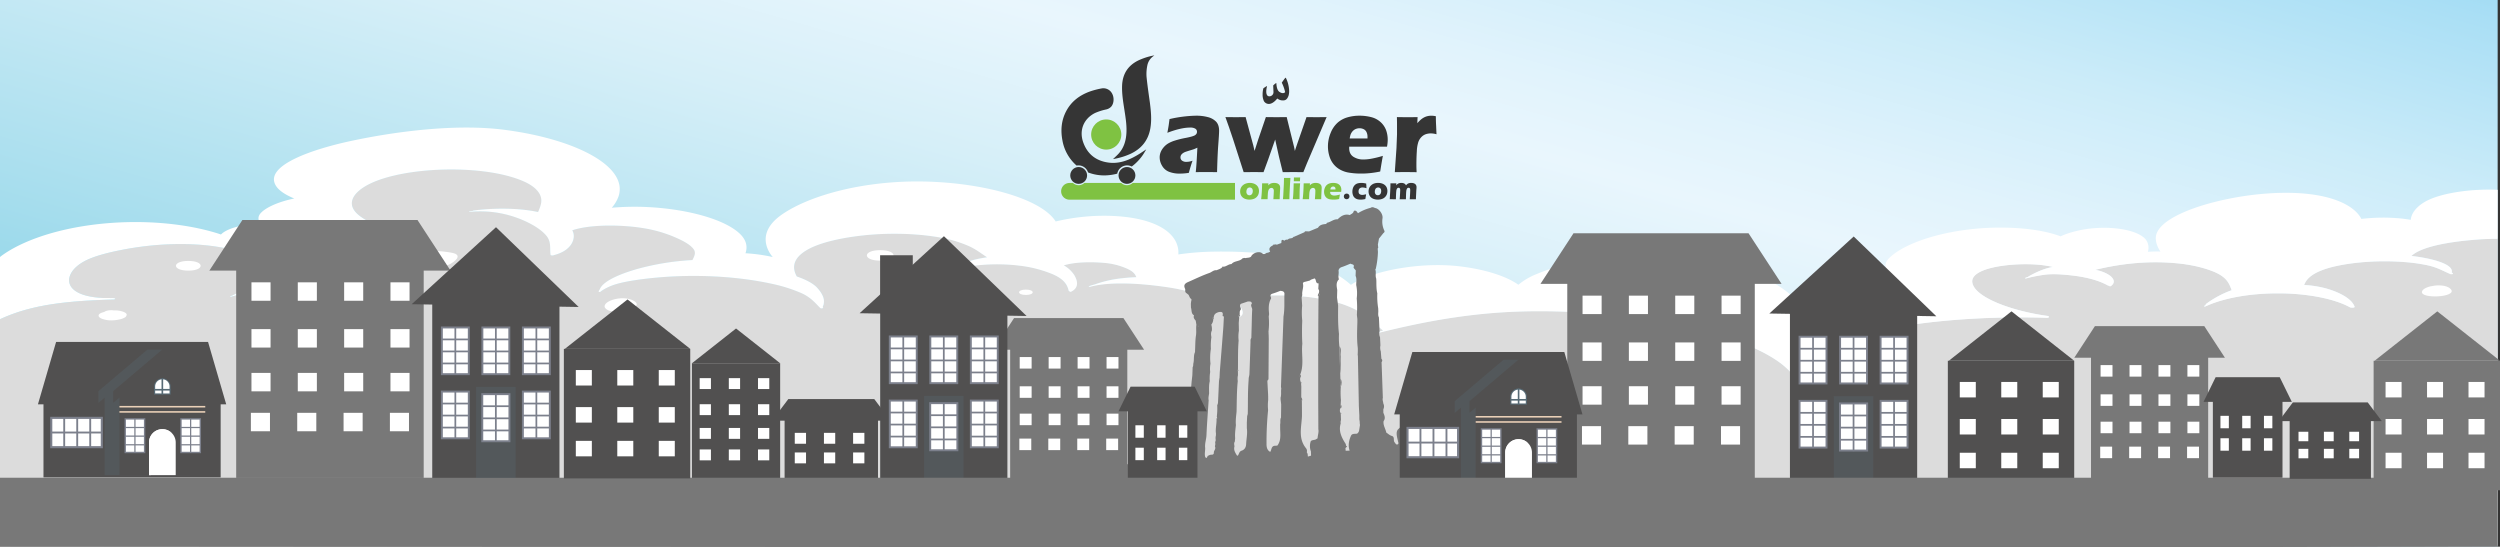 <?xml version="1.0" encoding="UTF-8"?>
<svg xmlns="http://www.w3.org/2000/svg" xmlns:xlink="http://www.w3.org/1999/xlink" viewBox="0 0 2281.84 498.94">
  <rect x="0" y="0" width="2281.84" height="498.94" fill="#333333" stroke="none"/>
  <defs>
    <style>.cls-1{isolation:isolate;}.cls-2{fill:url(#linear-gradient);}.cls-3{fill:#dcdcdc;}.cls-4{fill:#fff;}.cls-5{fill:#787878;}.cls-6{fill:#515050;}.cls-7{fill:#7c808c;}.cls-10,.cls-8{fill:#576b76;}.cls-8{opacity:0.31;mix-blend-mode:multiply;}.cls-9{fill:#ead0b7;}.cls-11{fill:#7fc242;}.cls-12{fill:#353535;}</style>
    <linearGradient id="linear-gradient" x1="1015.59" y1="681.36" x2="1409.37" y2="-687.21" gradientUnits="userSpaceOnUse">
      <stop offset="0" stop-color="#80cfe4"></stop>
      <stop offset="0.14" stop-color="#a5dded"></stop>
      <stop offset="0.34" stop-color="#d6eff8"></stop>
      <stop offset="0.44" stop-color="#e9f6fd"></stop>
      <stop offset="0.49" stop-color="#e1f3fc"></stop>
      <stop offset="0.58" stop-color="#ccecf9"></stop>
      <stop offset="0.69" stop-color="#aadff5"></stop>
      <stop offset="0.81" stop-color="#7acdef"></stop>
      <stop offset="0.95" stop-color="#3db7e7"></stop>
      <stop offset="1" stop-color="#24aee4"></stop>
    </linearGradient>
  </defs>
  <title>Header 3</title>
  <g class="cls-1">
    <g id="Layer_1" data-name="Layer 1">
      <polygon class="cls-2" points="0 492.47 0 0 2279.71 0 2279.71 498.94 0 492.47"></polygon>
      <path class="cls-3" d="M2279.71,218c-5.81,0-11.63.14-17.33.55-23.5,1.67-51.81,5.93-61.32,15,19.7,2.34,38.67,7.66,36.75,15.08.41.31.76.6,1.11.92.55.52-1.51.93-2.4.54-6.93-2.94-11.92-6.15-21.36-8.11a157.26,157.26,0,0,0-18.16-2.64,237.5,237.5,0,0,0-42.08.09c-13.32,1.26-26.52,3.56-36.09,7.38s-13.93,8.24-15.74,13.28a97,97,0,0,1,20.2,3.18c13.9,4,23.58,10.05,25.86,16.67.35.95-3.2,1.08-4.35.45-14.76-8.11-40.25-12.72-66-12.68S2029.49,272,2013,279.6c-.59.26-1.68-.08-1.25-.36.64-.38,1.32-.76,2-1.12-.5,0-1-.23-.61-.47a91.37,91.37,0,0,1,23.74-12.8c-2.32-6.23-4.33-12-16.55-17-9.2-3.74-20.92-6.45-34.07-7.65-26.69-2.43-51.5.62-73.78,6,13.23,2.66,21.25,9.82,14.12,14.86-.46.33-1.7.09-1.51-.25,0,0,0-.08.05-.1a2.88,2.88,0,0,1-1.38-.28c-8.46-4.73-20.28-7.86-35-9.33-6.91-.69-14.4-1.29-21.47-.54a139.06,139.06,0,0,0-17.93,3.47c-.7.17-1.44-.2-.87-.42.93-.36,1.88-.69,2.82-1-.12-.06-.22-.14,0-.23,4.8-2.69,12.91-7.06,22.33-8.78-13.24-3.13-30.94-3.1-45.34-1.15-17.58,2.39-28.93,7.59-28.19,14.93,1.39,13.77,36,26.45,68.46,30.91,2.27.32,2.11,1.78-.59,1.7-48.52-1.47-100.13,1.54-143.9,9.82-21.26,4-41.23,9.37-56.22,16.45-15.5,7.32-23.93,15.85-27.42,25.09.19.28.42.56.58.84.67,1-3.21,1.41-4.07.43a77,77,0,0,0-11.24-10.77c-30-22.7-91.38-38.37-155.18-44.58-35.72-3.48-73.62-4.55-109.81-1.48-37,3.15-70.1,9.89-101.58,17.72-1.21.31-2.25-.41-1.12-.73,1.43-.4,2.85-.77,4.27-1.17-11.57-9.44-19.59-19.57-43.17-25.93a193.55,193.55,0,0,0-42.78-5.92,268,268,0,0,0-29.75.48c-4.12.32-8.19.68-12.2,1.18-2.21.28-5.79.48-8.41.88a17.55,17.55,0,0,1,3.62,3.86c2.12,3.1,8.08,10.1,1.71,13.06l0,.09c.43.8-2.36,1.06-3.14.34-3.7-3.41-5.16-7.18-10.1-10.39a76.62,76.62,0,0,0-14.05-7,176.25,176.25,0,0,0-37-9.95c-21.27-3.22-51.75-6.09-72.11-.65-.8.22-1.63-.24-1-.49a36.18,36.18,0,0,1,4.93-1.55,107,107,0,0,1,25-5.7c3.93-.45,8.54-.84,13.22-1-1.08-3.18-3.5-5.84-9.76-8.37a64,64,0,0,0-19-4.66c-12.47-1.15-27.17-.9-37.45,2.22a27.47,27.47,0,0,1,9.45,8.7c2.7,4.39,5.26,11.51-2.81,15.34-.42.21-1.41.05-1.36-.21a1.89,1.89,0,0,1,0-.23c-.44-.1-.76-.26-.81-.47-1.34-5.86-4.6-10.86-15.27-15.34a113.21,113.21,0,0,0-29.72-7.58,169.68,169.68,0,0,0-66.69,5.26c-.64.18-1.26-.19-.79-.4a58.53,58.53,0,0,1,5.52-2.08c7.37-3.43,14.93-7,25.4-9.14,2.31-.46,4.73-.88,7.22-1.27-5.53-3.51-9.82-7.21-17-10.38A116.48,116.48,0,0,0,857,216.55c-20.29-3.47-43.89-4.1-65.45-2.06-21.84,2.06-43.46,6.66-55.62,14.09-11.91,7.28-13.14,15.58-8.54,23.76,8.22,2.78,14.83,6.31,18.24,9.94s6,7.62,6.49,11.43a14.71,14.71,0,0,1-.29,4.43c-.07.41-.86,1.72-.68,2.38l.11.2s.07.09.1.11c.21.12.1.24-.12.32a2.47,2.47,0,0,1-2.45,0c-4.7-4.71-8.58-9.74-17.3-13.66a141.34,141.34,0,0,0-27.64-8.64c-20.78-4.47-44.81-6.88-68.7-7a371.24,371.24,0,0,0-49.18,3c-8.67,1.15-17.55,2.61-24.66,4.86a49.43,49.43,0,0,0-12.57,6.07,2.79,2.79,0,0,1-.19.33c0,.14-.34.19-.66.19l-.17.11c-.34.21-1.22.13-1.19-.12a3.69,3.69,0,0,1,1-2.12c2.67-7.71,19.36-14.54,35.08-18.92a236.09,236.09,0,0,1,49.52-7.89c1.54-3.2,3.43-6.41,1.24-9.67-2-3-6-5.69-10.73-8.16a120.72,120.72,0,0,0-35.4-11.31c-19-3.15-48.35-3.66-64.79,2,2,3.23,1.55,6.89.58,9.66-1.65,4.74-6.44,10.24-17.36,13-.68.53-2.95.32-3.05-.3-.91-6,.93-11.75-4-17.64-3-3.63-7.72-7.1-13.44-10.24a98.25,98.25,0,0,0-56.21-11.32c-.66.06-1.13-.32-.47-.44,1.11-.19,2.24-.34,3.35-.48-.14-.11-.08-.24.28-.29,18.54-2.48,41.64-2.46,59.11,1.35,1.8-4.19,3.6-8.38,2.77-12.65-1.11-5.66-6.18-11-16-15.38-32.8-14.43-96.37-14-132-1.23-19.92,7.13-30,18.29-22,28.49,5.05,6.46,16.37,12,30.38,16.11,4.38,1.28,8.61,2.66,13.17,3.86,1.46.39,4,1.14,6.73,1.72a57.19,57.19,0,0,0,6.84,2.23,1.91,1.91,0,0,1-.92.26c-15.12.84-30.43.1-44.58,2.89-10.63,2.1-20.54,4.83-28.18,8.36-7.89,3.65-13.84,8-15.62,12.72-1.85,4.89,1.25,9.13,4.29,13.81a120.47,120.47,0,0,1,36.47,11.62c6.31,3.21,11.9,6.71,15.39,10.52,2.52,2.76,4.83,6.16,2.83,9.1.06.08.15.17.21.26.24.42-.35.7-1.15.8-.23.19-.47.4-.75.6-.51.36-1.74.09-1.61-.26a5.27,5.27,0,0,0,.19-.68l-.16-.1c-10.74-10-36.65-16.32-63.25-19.23-25.17-2.76-51.43-2.56-73.13,3.52-.7.2-1.45-.22-.9-.44s1.1-.41,1.67-.63c0,0,0,0,0,0,7.34-3.93,18.16-7.2,29.26-9.5,3.83-.79,8.66-1.7,13.74-2.35-1.47-3-2.37-5.94-4.59-8.84-2.71-3.59-6.8-6.76-12-9.92a102.85,102.85,0,0,0-35.14-13.1c-29.33-5.51-63.24-3.61-91.61,1.94-13.6,2.65-27.34,6.2-35.82,11.16-6.2,3.64-10,7.83-11.71,12.12C60.32,260.49,67,270.86,94.89,272c2.87,0,5.75,0,8.66.08,2.17.05,2.15,1.21,0,1.28-27.82.83-54.61,2.56-77.89,8.78A152.7,152.7,0,0,0,0,291.36V498.94l2279.71-1.61Z"></path>
      <path class="cls-4" d="M2262.38,218.57c5.7-.41,11.52-.59,17.33-.55V173.26c-21.38-1-44.85,2-59.59,7.73-12.11,4.7-19.06,12.18-19.74,19.68a126.22,126.22,0,0,0-12.7-1.58,171.9,171.9,0,0,0-32.43.73c-.05-.11-.09-.23-.14-.34-4.52-8.61-16.83-16.88-38.07-20.91-19.9-3.79-43.37-3-63.81-.31-41.18,5.48-83.52,20.27-85.47,37.73-.46,4,.9,8.86,4.13,13.59-3.87-.09-7.71,0-11.45.25a12.63,12.63,0,0,0-.88-9.62c-4.59-8.63-25-13.53-47.23-12-10.95.75-23.46,3.64-31.54,7.5-12.18-4.58-29-7.46-49.72-7.93-46.25-1-89.9,11.59-106.42,27.46-5.69,5.44-4.24,10.28,1.25,14.6a289.06,289.06,0,0,0-36.65,3.81c-16.46,2.72-39.19,8.67-54.42,15.82-18.92-16.47-53.17-31.14-98.68-37-47.71-6.09-101.66,4.28-133.59,17.66a61.83,61.83,0,0,0-16.69,9.78c-11.28-8.09-31.35-14.28-54.36-16.9-36-4.1-80.09,4.4-98.46,17-6.21-5.59-14.4-10.83-24.09-15.48-23.78-11.41-63.55-15.42-100.59-14.86a249.36,249.36,0,0,0-32.87,2.57,20.63,20.63,0,0,0-.68-7.41c-3.69-14.37-23.31-27.17-64.38-27.89a192.12,192.12,0,0,0-46.89,5.2c-12.93-20.65-65.49-35.42-120.66-36.47-54.51-1-103.85,12.57-129.17,30.11-15.56,10.78-18.17,23.12-11.22,35a27.13,27.13,0,0,0,2.84,3.84,154.43,154.43,0,0,0-24.91-3.47c2.16-6.27.74-12.62-6.06-18.64-14.61-13-49-22.13-85.56-23.62a245.69,245.69,0,0,0-30.41.72,32,32,0,0,0,6.08-10.13c9.29-26.89-37.22-52.14-103.23-60.89-45-6-100.63,1.54-140.06,9.89-35.75,7.59-77.87,22-70.26,39.35,2.3,5.29,8.75,9.67,17.65,13.34-13.54,2.78-24.73,7.55-30,12.69-3.26,3.17-3.34,6.4-1.26,9.54a112.74,112.74,0,0,0-22.55,4c-6.44,1.87-10.63,4.13-13.08,6.62C177,205.71,143.6,201.41,109.51,203,63.26,205.14,25,217.07,3.11,232.25,2,233,1,233.78,0,234.56v56.8a152.7,152.7,0,0,1,25.66-9.21c23.28-6.22,50.07-7.95,77.89-8.78,2.15-.07,2.17-1.23,0-1.28-2.91-.07-5.79-.1-8.66-.08C67,270.86,60.32,260.49,64,251.28c1.68-4.29,5.51-8.48,11.71-12.12,8.48-5,22.22-8.51,35.82-11.16,28.37-5.55,62.28-7.45,91.61-1.94a102.85,102.85,0,0,1,35.14,13.1c5.19,3.16,9.28,6.33,12,9.92,2.22,2.9,3.12,5.89,4.59,8.84-5.08.65-9.91,1.56-13.74,2.35-11.1,2.3-21.92,5.57-29.26,9.5,0,0,0,0,0,0-.57.22-1.15.4-1.67.63s.2.64.9.44c21.7-6.08,48-6.28,73.13-3.52,26.6,2.91,52.51,9.21,63.25,19.23l.16.1a5.27,5.27,0,0,1-.19.68c-.13.35,1.1.62,1.61.26.28-.2.52-.41.75-.6.8-.1,1.39-.38,1.15-.8-.06-.09-.15-.18-.21-.26,2-2.94-.31-6.34-2.83-9.1-3.49-3.81-9.08-7.31-15.39-10.52A120.47,120.47,0,0,0,296,254.72c-3-4.68-6.14-8.92-4.29-13.81,1.78-4.72,7.73-9.07,15.62-12.72,7.64-3.53,17.55-6.26,28.18-8.36,14.15-2.79,29.46-2.05,44.58-2.89a1.91,1.91,0,0,0,.92-.26,57.19,57.19,0,0,1-6.84-2.23c-2.7-.58-5.27-1.33-6.73-1.72-4.56-1.2-8.79-2.58-13.17-3.86-14-4.07-25.33-9.65-30.38-16.11-7.95-10.2,2.12-21.36,22-28.49,35.67-12.76,99.24-13.2,132,1.23,9.85,4.34,14.92,9.72,16,15.38.83,4.27-1,8.46-2.77,12.65-17.47-3.81-40.57-3.83-59.11-1.35-.36,0-.42.18-.28.29-1.11.14-2.24.29-3.35.48-.66.12-.19.5.47.44a98.25,98.25,0,0,1,56.21,11.32c5.72,3.14,10.4,6.61,13.44,10.24,5,5.89,3.12,11.62,4,17.64.1.62,2.37.83,3.05.3,10.92-2.81,15.71-8.31,17.36-13,1-2.77,1.38-6.43-.58-9.66,16.44-5.67,45.78-5.16,64.79-2a120.72,120.72,0,0,1,35.4,11.31c4.78,2.47,8.73,5.17,10.73,8.16,2.19,3.26.3,6.47-1.24,9.67a236.09,236.09,0,0,0-49.52,7.89c-15.72,4.38-32.41,11.21-35.08,18.92a3.69,3.69,0,0,0-1,2.12c0,.25.85.33,1.19.12l.17-.11c.32,0,.63-.05.66-.19a2.79,2.79,0,0,0,.19-.33,49.43,49.43,0,0,1,12.57-6.07c7.11-2.25,16-3.71,24.66-4.86a371.24,371.24,0,0,1,49.18-3c23.89.1,47.92,2.51,68.7,7a141.34,141.34,0,0,1,27.64,8.64c8.72,3.92,12.6,8.95,17.3,13.66a2.47,2.47,0,0,0,2.45,0c.22-.08.33-.2.12-.32,0,0-.06-.08-.1-.11l-.11-.2c-.18-.66.61-2,.68-2.38a14.71,14.71,0,0,0,.29-4.43c-.51-3.81-3.09-7.86-6.49-11.43s-10-7.16-18.24-9.94c-4.6-8.18-3.37-16.48,8.54-23.76,12.16-7.43,33.78-12,55.62-14.09,21.56-2,45.16-1.41,65.45,2.06a116.48,116.48,0,0,1,27.08,7.89c7.17,3.17,11.46,6.87,17,10.38-2.49.39-4.91.81-7.22,1.27-10.47,2.1-18,5.71-25.4,9.14a58.53,58.53,0,0,0-5.52,2.08c-.47.21.15.58.79.4a169.68,169.68,0,0,1,66.69-5.26A113.21,113.21,0,0,1,960.16,250c10.67,4.48,13.93,9.48,15.27,15.34.05.21.37.37.81.47a1.89,1.89,0,0,0,0,.23c-.05.26.94.42,1.36.21,8.07-3.83,5.51-10.95,2.81-15.34a27.47,27.47,0,0,0-9.45-8.7c10.28-3.12,25-3.37,37.45-2.22a64,64,0,0,1,19,4.66c6.26,2.53,8.68,5.19,9.76,8.37-4.68.15-9.29.54-13.22,1a107,107,0,0,0-25,5.7,36.18,36.18,0,0,0-4.93,1.55c-.62.25.21.71,1,.49,20.36-5.44,50.84-2.57,72.11.65a176.25,176.25,0,0,1,37,9.95,76.62,76.62,0,0,1,14.05,7c4.94,3.21,6.4,7,10.1,10.39.78.72,3.57.46,3.14-.34l0-.09c6.37-3,.41-10-1.71-13.06a17.55,17.55,0,0,0-3.62-3.86c2.62-.4,6.2-.6,8.41-.88,4-.5,8.08-.86,12.2-1.18a268,268,0,0,1,29.75-.48,193.55,193.55,0,0,1,42.78,5.92c23.58,6.36,31.6,16.49,43.17,25.93-1.42.4-2.84.77-4.27,1.17-1.13.32-.09,1,1.12.73,31.48-7.83,64.58-14.57,101.58-17.72,36.19-3.07,74.09-2,109.81,1.48,63.8,6.21,125.13,21.88,155.18,44.58A77,77,0,0,1,1637,342.7c.86,1,4.74.58,4.07-.43-.16-.28-.39-.56-.58-.84,3.49-9.24,11.92-17.77,27.42-25.09,15-7.08,35-12.42,56.22-16.45,43.77-8.28,95.38-11.29,143.9-9.82,2.7.08,2.86-1.38.59-1.7-32.47-4.46-67.07-17.14-68.46-30.91-.74-7.34,10.61-12.54,28.19-14.93,14.4-1.95,32.1-2,45.34,1.15-9.42,1.72-17.53,6.09-22.33,8.78-.18.09-.08.17,0,.23-.94.32-1.89.65-2.82,1-.57.22.17.59.87.42a139.06,139.06,0,0,1,17.93-3.47c7.07-.75,14.56-.15,21.47.54,14.69,1.47,26.51,4.6,35,9.33a2.88,2.88,0,0,0,1.38.28s0,.07-.05.1c-.19.34,1.05.58,1.51.25,7.13-5-.89-12.2-14.12-14.86,22.28-5.42,47.09-8.47,73.78-6,13.15,1.2,24.87,3.91,34.07,7.65,12.22,5,14.23,10.72,16.55,17a91.37,91.37,0,0,0-23.74,12.8c-.35.24.11.44.61.47-.67.36-1.35.74-2,1.12-.43.28.66.62,1.25.36,16.46-7.58,39.87-11.85,65.73-11.91s51.28,4.57,66,12.68c1.15.63,4.7.5,4.35-.45-2.28-6.62-12-12.63-25.86-16.67a97,97,0,0,0-20.2-3.18c1.81-5,6.27-9.53,15.74-13.28s22.77-6.12,36.09-7.38a237.5,237.5,0,0,1,42.08-.09,157.26,157.26,0,0,1,18.16,2.64c9.44,2,14.43,5.17,21.36,8.11.89.39,2.95,0,2.4-.54-.35-.32-.7-.61-1.11-.92,1.92-7.42-17-12.74-36.75-15.08C2210.57,224.5,2238.88,220.24,2262.38,218.57Z"></path>
      <path class="cls-4" d="M412.59,230.73c-11.5-2.14-26.63-2.94-34.12,2-5.69,3.74-10.24,7.39,2.34,9.76,9.21,1.74,21.42,2.39,28.89-.95,5.23-2.34,13.41-8.82,2.89-10.79C406,229.51,416.46,231.46,412.59,230.73Z"></path>
      <path class="cls-4" d="M112.78,284.67a21.23,21.23,0,0,0-3-.88,24,24,0,0,0-5.88-.47,17.25,17.25,0,0,0-2.37-.17c-3,0-5.16.67-6.42,1.6l-.11,0s0,0,0,0l-2.1.65c-4.1,1.54-3.73,4.07.24,5.59a27.35,27.35,0,0,0,6,1.35,33.24,33.24,0,0,0,10-.81,15.64,15.64,0,0,0,4.83-1.77,2.67,2.67,0,0,0,1.32-1.47C116.15,287.09,115.49,285.75,112.78,284.67Z"></path>
      <path class="cls-4" d="M171.88,238.16c-15.06,0-15.06,8.86,0,8.86S186.92,238.16,171.88,238.16Z"></path>
      <path class="cls-4" d="M579,274.89c-10.9-6.89-32.66,1-25.88,7.06,7.45,6.65,36-.68,25.88-7.06Z"></path>
      <path class="cls-4" d="M482.5,275c-9.73-3.68-26.16,2.38-16.21,6.15S492.2,278.72,482.5,275Z"></path>
      <path class="cls-4" d="M803.41,228.32c-16.27,0-16.27,9.59,0,9.59S819.69,228.32,803.41,228.32Z"></path>
      <path class="cls-4" d="M936.37,264.33c-8.3,0-8.3,4.88,0,4.88S944.65,264.33,936.37,264.33Z"></path>
      <path class="cls-4" d="M2236.93,263.92c-5.33-6.07-24.46-3.28-26.25,2-2.47,7.26,32.92,5.55,26.25-2C2236.34,263.22,2237.46,264.48,2236.93,263.92Z"></path>
      <path class="cls-5" d="M1089,353.28a2.4,2.4,0,0,0-.29.38A1.67,1.67,0,0,1,1089,353.28Z"></path>
      <path class="cls-5" d="M1089.15,352.83c0,.11,0,.21,0,.31h0C1089.13,353,1089.14,352.94,1089.15,352.83Z"></path>
      <path class="cls-5" d="M1094.32,326.69h0a5.79,5.79,0,0,0,0-1.11A5.77,5.77,0,0,1,1094.32,326.69Z"></path>
      <path class="cls-5" d="M1089.15,352.83c0,.11,0,.21,0,.31h0C1089.13,353,1089.14,352.94,1089.15,352.83Z"></path>
      <path class="cls-5" d="M1094.32,326.69h0a5.79,5.79,0,0,0,0-1.11A5.77,5.77,0,0,1,1094.32,326.69Z"></path>
      <path class="cls-5" d="M1089,353.28a2.4,2.4,0,0,0-.29.38A1.67,1.67,0,0,1,1089,353.28Z"></path>
      <path class="cls-5" d="M1027.8,422.69,1025,423l-.84-.3A2.72,2.72,0,0,1,1027.8,422.69Z"></path>
      <path class="cls-5" d="M1027.8,423.18A3.72,3.72,0,0,1,1025,423l2.85-.26A.69.69,0,0,1,1027.8,423.18Z"></path>
      <path class="cls-5" d="M1093.78,297.28a1.74,1.74,0,0,1,0,.32l0,.14,0,.09-.5.14C1093.4,297.74,1093.59,297.5,1093.78,297.28Z"></path>
      <path class="cls-5" d="M1013.16,442.1c-.12.34-.24.69-.37,1H1012c-1.61-1.29-1.9-3.25-2.5-5l1.74-.23c.22,0,.43,0,.64,0,.3.74.6,1.5.89,2.24Z"></path>
      <path class="cls-5" d="M1227.89,411.53l-.4.11h0Z"></path>
      <path class="cls-5" d="M1112.48,439.2a5.83,5.83,0,0,1,0,.59C1112.5,439.6,1112.5,439.39,1112.48,439.2Z"></path>
      <path class="cls-5" d="M1107.36,291.19c-.89-.83-.55-1.3.45-1.6A1.33,1.33,0,0,1,1107.36,291.19Z"></path>
      <path class="cls-5" d="M1227.89,411.53l-.4.11h0Z"></path>
      <path class="cls-5" d="M1140.87,386.49c0,.18,0,.37,0,.56,0-.19,0-.38,0-.57a21.6,21.6,0,0,1,.12-3.87A22.69,22.69,0,0,0,1140.87,386.49Z"></path>
      <path class="cls-5" d="M1143,328.42q-.15,3.21-.19,6.42Q1142.82,331.63,1143,328.42Z"></path>
      <path class="cls-5" d="M1129.89,337.41a1.35,1.35,0,0,0-.25.47,1,1,0,0,1,.24-.48Z"></path>
      <path class="cls-5" d="M1223.37,341q-.39-12.47-.8-24.92c2.36,2.77.54,6.08,1.13,9.08C1223.38,330.43,1224.25,335.73,1223.37,341Z"></path>
      <path class="cls-5" d="M1223.86,353.11c-1.16-2.49-.68-5.05-.37-7.6C1225.08,348,1224.6,350.53,1223.86,353.11Z"></path>
      <path class="cls-5" d="M1224.46,370.55c0,.94,0,1.89-1.13,2.27a5.11,5.11,0,0,1,.45-3.77C1224,369.55,1224.24,370.05,1224.46,370.55Z"></path>
      <path class="cls-5" d="M1223.83,378.06a1.38,1.38,0,0,1-.54-1.5C1224.14,376.83,1224.58,377.24,1223.83,378.06Z"></path>
      <path class="cls-5" d="M1228.61,408.37v-1.56C1229.8,407.33,1229.75,407.86,1228.61,408.37Z"></path>
      <path class="cls-5" d="M1110,401.46a3,3,0,0,1-.34.26h0A3,3,0,0,0,1110,401.46Z"></path>
      <path class="cls-5" d="M1113.21,345.31a3.48,3.48,0,0,0-.1-.41h0A2.26,2.26,0,0,1,1113.21,345.31Z"></path>
      <path class="cls-5" d="M1110,401.46a3,3,0,0,1-.34.26h0A3,3,0,0,0,1110,401.46Z"></path>
      <path class="cls-5" d="M1113,346.75a2.07,2.07,0,0,1-.39.57,3.56,3.56,0,0,1,.5-2.42h0a2.26,2.26,0,0,1,.09.42A2.37,2.37,0,0,1,1113,346.75Z"></path>
      <path class="cls-5" d="M1140.87,386.49c0,.18,0,.37,0,.56,0-.19,0-.38,0-.57a21.6,21.6,0,0,1,.12-3.87A22.69,22.69,0,0,0,1140.87,386.49Z"></path>
      <path class="cls-5" d="M1142.75,394.34a3.74,3.74,0,0,1,0-.94A4.27,4.27,0,0,0,1142.75,394.34Z"></path>
      <path class="cls-5" d="M1143,328.42q-.15,3.21-.19,6.42Q1142.82,331.63,1143,328.42Z"></path>
      <path class="cls-5" d="M1143.14,392.09a3.07,3.07,0,0,0-.26.51A2.46,2.46,0,0,1,1143.14,392.09Z"></path>
      <path class="cls-5" d="M1129.87,338.65a1.53,1.53,0,0,1-.19-.31.66.66,0,0,1,0-.39.09.09,0,0,1,0-.07,1,1,0,0,1,.24-.48h0C1130.44,337.83,1130.43,338.24,1129.87,338.65Z"></path>
      <path class="cls-5" d="M1203.29,270.72c-1-1,.08-2,0-3l.28-.09A2.74,2.74,0,0,1,1203.29,270.72Z"></path>
      <path class="cls-5" d="M1186.67,344.81a3.61,3.61,0,0,1,0-3A2,2,0,0,1,1186.67,344.81Z"></path>
      <path class="cls-5" d="M1188.14,366a3.21,3.21,0,0,1-.54-3,1.84,1.84,0,0,1,.62,0C1188.07,364,1189.23,365,1188.14,366Z"></path>
      <path class="cls-5" d="M1187.45,350.09c-.12-.5-.23-1-.34-1.51C1187.94,348.93,1188.23,349.38,1187.45,350.09Z"></path>
      <path class="cls-5" d="M1131.08,288.83l-.2.14-.22-.09.12-.84c.22-.19.44-.4.65-.6C1132.31,288.16,1132,288.56,1131.08,288.83Z"></path>
      <path class="cls-5" d="M1142.75,394.34a3.74,3.74,0,0,1,0-.94A4.27,4.27,0,0,0,1142.75,394.34Z"></path>
      <path class="cls-5" d="M1143.14,392.09a3.07,3.07,0,0,0-.26.51A2.46,2.46,0,0,1,1143.14,392.09Z"></path>
      <path class="cls-5" d="M1012,443.12h.79c.4.41.66,1-.08,1.09S1012.07,443.61,1012,443.12Z"></path>
      <path class="cls-5" d="M1394.6,493.78V390.19a67.56,67.56,0,0,0-7,.88c-3,.69-6.25,0-8.9,2l-1.45.05h0l-.77-.5h0a2.42,2.42,0,0,0-2.3.63l-1.5.11-3,0-2.36.81c-1.27-.07-2.6-.34-3.69.68h-.86a15,15,0,0,0-7.73.95c-2.72-.05-5.68,1.59-8,.23-2.64-1.5-5.4-1.66-8.14-2.33-2-1.62-4.22.09-6.29-.41a1.69,1.69,0,0,0-1.52-.75,2.72,2.72,0,0,0-2.26.63c-2.29.82-4.68.73-7.06.79-1.33,0-2.89-.37-3.42,1.51-.47,1.35.1,3.48-2.54,3.15-2.13-.27-4.51.22-4.64-3.2-.05-1.52-1-3-1.54-4.5h0c-1.67-4.17-5.47-6.09-8.89-8.4l-.6-.08-1.52-.06-.86,0-4.46.23c-8.23-2.29-12,4.79-16.74,8.77-3.17,2.64-1.3,7.72-.5,11.74.13.46.25.93.38,1.41-.51,1.15-1.23,1.66-2.4.76-.55-.76-1.11-1.52-1.65-2.28l.15-.18-.18-.17c-.38-1.74.37-4.1-2.06-4.79-2-.57-3.33-2-5-3.06l0,0c-.66-3.52-3.07-6.65-2.45-10.47,2-2.63.75-5.15-.24-7.68,0-1,0-2.06,0-3.08a5.66,5.66,0,0,0,0-5.25c-.12-1.74-1-3.4-.44-5.18q-.58-16.34-1.16-32.66a2,2,0,0,0-.17-3c-.19-2.28-.36-4.55-.55-6.83a9.78,9.78,0,0,1-.32-5.36c-.12-2.51-.25-5-.37-7.52a7.93,7.93,0,0,1-.44-5.34l-.57-12.71c-.89-1.71-.63-3.55-.56-5.37,0-1-.07-2-.1-3a66.71,66.71,0,0,1-.81-13.61c-.92-3.76-.82-7.59-.87-11.41l-.12-2.06c-1.12-2.77.24-5.8-.93-8.57a1.11,1.11,0,0,0,.41.08,79,79,0,0,0,2.08-15.85l-.21-3.08c.16-.24.31-.48.48-.71-.11-1-.21-2-.31-3,.33-1.78.67-3.57,1-5.35l4.13-5.18h0c.73-.29.85-.95,1-1.61a19.33,19.33,0,0,1-1.92-11.68c.65-3.93-3.35-9.14-6.83-9.47h0c-1.31-.67-2.62-1.15-4-.19a41.32,41.32,0,0,0-11.54,4.91l-1.57-2c-1-.41-2.07-.66-2.45.59-.54,1.78-2.28,2.09-3.4,3.13-4.64-1.34-8.06.79-11.16,3.88-3.67-.26-6.34,2.53-9.72,3.16l-.77,1.1c-2.88.26-5.72.6-7.42,3.42h0l-8.19,3.37-2.5-.1a1.35,1.35,0,0,0-1.69.84q-4.79,2.08-9.54,4.18a1.57,1.57,0,0,0-.53.06c-1.11,2-3.77.74-5,2.41-.95.24-2.08-.14-2.81.81l-.18.16-.74-.18c-2.56-1.38-2.06.76-2.33,2a.43.43,0,0,1,.1.39l-2.17.78c-.63.23-1.25.48-1.87.72-.71-.12-1.4-.23-2.12-.33a1,1,0,0,1,0,.42c-.57-.13-1.22-.5-1.45.46-2.44,1.25-4.47,2.68-2.63,5.86-.7.34-1.41.67-2.13,1-1.73-.38-2.92,2.44-5.08.55-2.77-2.42-8.77-.5-10.27,3-1.5,1.23-3.41.83-5.09,1.36a2.53,2.53,0,0,0-2.21.13l-.33-.09-.23.26c-2.72,2.93-7.44,1.95-10,5.13-2.76-.05-4.73,2.38-7.47,2.38-.6-.31-.9-.05-1,.53l.12.25-.13-.24c-1.43,1.45-3.38,1.9-5.15,2.69-2.64-.36-4.35,1.71-6.54,2.48-6.7,2.34-13,5.48-19.5,8.3-3.56,1.55-4.05,3.35-2.55,6.43,0,1.43-.31,3,1.38,3.86l1.67,1.37c.75,1.32,1.06,2.92,2.43,3.83l.3.75A14.83,14.83,0,0,0,1087,279c0,.56,0,1.12,0,1.69.91,2.4,0,5.52,2.84,7.17-.9,2.06.35,3.44,1.54,4.82.21,1.26.41,2.51.61,3.75-.48,3.21.13,6.4-.37,9.66-.7,4.55-.61,9.21-.85,13.83,0,.5,0,1-.06,1.52-1.5,3.21-.63,6.76-1.46,10.08-.29,1.16.06,2.47-.68,3.57-.09,2.48-.18,5-.28,7.45q-.33,3-.68,6.08-.35,4.13-.7,8.24-.62,8.79-1.21,17.59l-.33,4.38q-.15,3-.33,6a2.58,2.58,0,0,1-.31,2.36c-.17,3.24-.33,6.49-.5,9.73-.09.54-.18,1.07-.26,1.6q-.46,6.38-.94,12.74c-.53,5.5-2.25,7.38-7.38,8h0a3.74,3.74,0,0,0-3.52-2.37c-2.6-.2-5.23-.12-7.84-.16-1.81-.29-3.54-.2-4.45,1.7-1.4,2.89-3.72,3.77-6.73,3.33a5.6,5.6,0,0,0-4.19-1.35,14.62,14.62,0,0,0-9-.12c-2.25,0-2.47,2-3.23,3.44-2,1.17-4.53,1-6.37,2.57-.16-1.65-.81-2.9-2.62-3.18A3.72,3.72,0,0,1,1025,423l-.84-.3-1.23.5-2.56-.07c-1.59,1.55-2.83,3.62-5.1,4.23-2.62.72-3.51,2.69-3.84,5a43.2,43.2,0,0,0-.14,5.58c.22,0,.43,0,.64,0,.3.74.6,1.5.89,2.24l.39,2c1.58.57,2,2,2.72,3.33l.21-.17a1.24,1.24,0,0,1-.21.18c-1.38,1.19-1.74,3.62-3.54,4-3.52.81-2.5,2.38-1.13,4.25,1.14,3.17,3.62,5.74,4.13,9.21l-.94,1.43c-.28,1.5-.12,3.11-1,4.49.07.73.14,1.47.22,2.21.11,1.13.23,2.27.33,3.41l-.57,4.24,0,0c2.59,1.88,1.31,4.93,2.23,7.31-1,.16-2.11-.18-2.67,1l-.53,1.3-.81.11c-.37,2.25,1.1,4.62-.43,6.79h209.45l.15-.18-.14.18h162.56c3.4,0,6.81-.11,10.2,0C1395,495.42,1394.54,494.52,1394.6,493.78ZM1088.69,353.66a1.67,1.67,0,0,1,.29-.38A2.4,2.4,0,0,0,1088.69,353.66Zm.44-.52h0c0-.1,0-.2,0-.31C1089.14,352.94,1089.14,353,1089.13,353.14Zm4.64-55.54,0,.14,0,.09h0l-.5.14c.19-.23.38-.47.57-.69A1.74,1.74,0,0,1,1093.77,297.6Zm.54,29.09a5.79,5.79,0,0,0,0-1.11,5.77,5.77,0,0,1,.06,1.11Zm15.44,78.55a1.94,1.94,0,0,0,.54,0A1.62,1.62,0,0,1,1109.75,405.24Zm1.87-20.86c.07.42.11.84.14,1.26C1111.73,385.22,1111.68,384.79,1111.62,384.38Zm-.25-1.28a11.86,11.86,0,0,1,.25,1.27C1111.55,384,1111.47,383.53,1111.37,383.1Zm5.09-82.73c-1,13.08-2.07,26.17-3.12,39.25-.07,1.76-.14,3.51-.23,5.27h0a2.26,2.26,0,0,1,.09.42,2.37,2.37,0,0,1-.21,1.44,2.07,2.07,0,0,1-.39.57h0a1,1,0,0,1,0,.72c-.29,6.59-.56,13.18-.91,19.76a7.94,7.94,0,0,1-.69,2.08,58.2,58.2,0,0,1-.38,10.39c.14.51.27,1,.41,1.54l.09.32-.1-.32q-.35,0-.69.06c.39,4.6-1.13,9.12-.48,13.72h0c0,.67,0,1.33-.07,2a9.2,9.2,0,0,0-.11,4.11,3,3,0,0,0,.34-.25,3,3,0,0,1-.34.26h0a0,0,0,0,1,0,0c-.3,1.12-.8,2.22-.34,3.42-.15.8-.29,1.61-.44,2.41,1.37,2.28-1.51,3.95-.89,6.12-.27.41-.55.8-.82,1.2-1.31.25-2.73,0-3.89.89-1.51,0-1.11,2.12-2.48,2.28l-.78-.94c-.74-2.68,0-5.36,0-8.05-.57-4,1-7.86,1.16-11.84.46-10.63,1.29-21.26,2-31.88-.43-2.08.1-4.1.4-6.15,0-3.78-.31-7.57.61-11.31a35.46,35.46,0,0,1,.38-8.36,25.7,25.7,0,0,1,.27-7.53,51.25,51.25,0,0,1,.36-13.55,51.83,51.83,0,0,1,.48-10.64c-.35-2-.65-4,.39-6a13.22,13.22,0,0,0-.49-5.45,8.28,8.28,0,0,0,1.81-5.19c-.89-.83-.55-1.3.45-1.6.21-2.88,2.16-4,4.62-4.7,2.29-.36,4.13-.25,3.49,2.92-.17.81.47,1,1.15,1.1C1116.87,292.73,1116.76,296.55,1116.46,300.37Zm24.41,86.12c0,.18,0,.37,0,.56,0-.19,0-.38,0-.57a21.6,21.6,0,0,1,.12-3.87A22.69,22.69,0,0,0,1140.87,386.49Zm.26,9.64a5.06,5.06,0,0,1-.06-.53c.06.51.13,1,.23,1.52C1141.23,396.79,1141.17,396.46,1141.13,396.13Zm1.11,4h0c-.08-.17-.14-.33-.2-.49l.21.48Zm-.1-91.61h0c-1,1.16-.7,2.58-.74,3.92-.33,9.72-.61,19.44-1,29.16a20.9,20.9,0,0,1-.65,3.26l-.1,2.33c-.82,10.11-.53,20.25-.76,30.37a10,10,0,0,1-.55,2.15c-.1,2-.2,3.93-.3,5.88l0,5.28c.73,4.89-.44,9.7-.64,14.54-.11,2.61-1.26,5.05-4.26,6-2,.64-2.2,2.88-3.23,4.39l-.81.08c-1.61-2.57-3.31-5.11-2.34-8.4-.18-1.47-.68-3,.29-4.38l.33-3.13c-.37-4,.26-8,.68-12-.41-4.09.2-8.14.6-12.19.23-9.33.13-18.68,1.1-28a14.22,14.22,0,0,1,.16-5.24c0-1.31,0-2.61-.05-3.92a1.53,1.53,0,0,1-.19-.31.66.66,0,0,1,0-.39.09.09,0,0,1,0-.07,1,1,0,0,1,.24-.48h0c.14-8.88-.13-17.76.63-26.61a31.16,31.16,0,0,1,.24-8.89l-.15-7c.16-2,.31-4,.47-6.06l-.2.14-.22-.09a4.29,4.29,0,0,1-.13-.6c0-.08.16-.16.25-.24s.44-.4.65-.6c.23-1.59-.33-3.32.94-4.68.82-1.79-1.9-3.75.28-5.46l6.34-2.14c1.48.12,3.3-.4,3.63,1.92-1.73,1.95.41,3.7.29,5.62-.32,4.84-.34,9.68-.48,14.53Q1142.29,302.87,1142.14,308.51Zm.56,84.89a4.27,4.27,0,0,0,0,.94A3.74,3.74,0,0,1,1142.7,393.4Zm.26-65q-.15,3.21-.19,6.42Q1142.82,331.63,1143,328.42Zm-.08,64.18a2.46,2.46,0,0,1,.26-.51A3.07,3.07,0,0,0,1142.88,392.6Zm28.62-103.73q-1.17,32.13-2.31,64.26c.1.53.2,1.05.3,1.59-.49,2.72.23,5.55-.65,8.24l0,1.59c.17,1.49.36,3,.53,4.45,0,4.05-.1,8.08-.14,12.13-1.09,1.91-.27,4.08-.79,6.07,0,2.37,0,4.73.13,7.1.15,4.38.22,8.74-2.73,12.45l-1.82.1c-3.84,0-3.23,3.62-4.64,5.61-2.76-1.41-3.32-4.08-3.37-6.7a292.79,292.79,0,0,1,1.43-31.47,42.31,42.31,0,0,1,.07-9.07c0-1.77,0-3.52-.07-5.28-.22-3.92-.44-7.83-.65-11.76a2.34,2.34,0,0,1,1-1.89q.12-18.32.25-36.65c0-2.38-.15-4.77-.22-7.15A64.52,64.52,0,0,0,1158,289l.36-2.32c-.5-4.8-.74-9.59,1.66-14,.4-.71,0-1.12-.18-1.7-.59-1.63,0-2.48,1.74-3,2.4-.67,4.72-1.66,7.07-2.53,1.56.22,3.23.26,3.71,2.26C1172.08,274.73,1172.72,281.84,1171.5,288.87Zm31.76,7.54c0,6.56,0,13.14-.08,19.7q0,20.81,0,41.57c0,.76,0,1.52,0,2.27,0,1,0,2,0,3,0,.76,0,1.53,0,2.29q.08,13.26.12,26.52c.58,2.84-.6,5.53-.69,8.31l.53,0-.53,0c-.42.27-.86.52-1.26.8-1.6,1.16-4.57.33-5.16,2.45a13.79,13.79,0,0,0,.36,8.8c0,.75,0,1.51.07,2.27l0,1.52-2.55.76a1.19,1.19,0,0,1-.4-.14c0-1.31,0-2.62-.94-3.66a4,4,0,0,0-.8-3.89c-7.29-9.08-3.92-19.42-3.58-29.4q0-6.81-.1-13.63a3.21,3.21,0,0,1-.54-3q0-4.94.05-9.85c-.06-1-.13-2-.2-3-.12-.5-.23-1-.34-1.51a6.59,6.59,0,0,1-.44-3.77,3.61,3.61,0,0,1,0-3c3.65-9.11.85-18.67,1.9-27.95q-.54-10.58-.07-21.18a69,69,0,0,1-.08-13.63c-.16-2.51-.32-5-.48-7.57.2-.75.41-1.5.6-2.26-.52-3.4,1.38-6.63.64-10.06-.27-1.23.62-1.69,1.73-1.93,1.57-.34,3.12-.81,4.66-1.23,1.11-1.18,2.77-1.17,4.08-1.92,2,.95.55,4.68,3.78,4.61-.09,1.71-.19,3.41-.29,5.11,1.08,1.17.77,2.51.48,3.84a2.74,2.74,0,0,1-.31,3.08q0,4.9-.06,9.79Zm35-50.85a1.07,1.07,0,0,1,.16-.14l-.16.15Zm-10.81,166.08h0l.4-.1-.4.11.57.69C1227.87,412.1,1227.68,411.86,1227.49,411.64ZM1241.28,388h0c-.23,1.47-.45,2.94-.68,4.41a4.52,4.52,0,0,1-2,3.42c-2,.23-4.51-.21-5.44,1.79-2,4.33-2.87,8.95-1.31,13.71-1.2,0-2.4.07-3.61.09l-.24.07.24-.07c-.06-.76-.14-1.54-.21-2.3l.54-.74v-1.56l-.24-1.54c-3.7-5.75-6.81-11.64-4.6-18.84a5.19,5.19,0,0,1,.23-3c-.06-1.78-.12-3.56-.17-5.33a1.38,1.38,0,0,1-.54-1.5,6.28,6.28,0,0,1,0-3.74,5.11,5.11,0,0,1,.45-3.77c.07-1.27.13-2.56.21-3.83a76.51,76.51,0,0,1-.13-12.11c-1.16-2.49-.68-5.05-.37-7.6,0-1.51-.07-3-.12-4.52q-.39-12.47-.8-24.92a69,69,0,0,1-.35-11.32c-1-8.55-.86-17.14-.78-25.71l-1-7.52c.06-2.28.12-4.58.19-6.86-.54-3.44-1.38-6.93,1.57-9.8-1-2.4,0-4.87-.32-7.33-.22-1.71.89-3.17,2.88-3.82,2.71-.87,5.31-2.07,8-3.13,1.09.9,3.83.27,2.79,3.29-.22.65,1.31,1.93,2,2.91h0c-.06,1.67-.11,3.32-.17,5,1.24,2.71.56,5.54.56,8.33a36.28,36.28,0,0,1,.48,12.16,99.88,99.88,0,0,1,.13,15.08c.15,1.28.3,2.58.45,3.87,0,1,0,1.93,0,2.9-.24,7.74-.57,15.47.35,23.19a46.45,46.45,0,0,1-.08,6.35,13,13,0,0,1,.21,1.49q.45,22.72.88,45.43.21,4.17.44,8.33v1.44c0,.77,0,1.54,0,2.31.16,1,.32,2.06.47,3.09l-.29,0C1241.16,386.47,1241.22,387.23,1241.28,388Z"></path>
      <rect class="cls-5" x="1430.51" y="244.84" width="171.14" height="203.55"></rect>
      <polygon class="cls-5" points="1406.03 259.12 1626.13 259.12 1595.97 212.94 1436.18 212.94 1406.03 259.12"></polygon>
      <rect class="cls-4" x="1571.32" y="269.85" width="17.42" height="16.82"></rect>
      <rect class="cls-4" x="1529.04" y="269.85" width="17.41" height="16.82"></rect>
      <rect class="cls-4" x="1486.73" y="269.85" width="17.42" height="16.82"></rect>
      <rect class="cls-4" x="1444.45" y="269.85" width="17.42" height="16.82"></rect>
      <rect class="cls-4" x="1571.32" y="312.56" width="17.42" height="16.83"></rect>
      <rect class="cls-4" x="1529.04" y="312.56" width="17.41" height="16.83"></rect>
      <rect class="cls-4" x="1486.73" y="312.56" width="17.42" height="16.83"></rect>
      <rect class="cls-4" x="1444.45" y="312.56" width="17.42" height="16.83"></rect>
      <rect class="cls-4" x="1571.32" y="352.52" width="17.42" height="16.83"></rect>
      <rect class="cls-4" x="1529.04" y="352.52" width="17.41" height="16.83"></rect>
      <rect class="cls-4" x="1486.73" y="352.52" width="17.42" height="16.83"></rect>
      <rect class="cls-4" x="1444.45" y="352.52" width="17.42" height="16.83"></rect>
      <rect class="cls-4" x="1570.81" y="388.96" width="17.41" height="16.83"></rect>
      <rect class="cls-4" x="1528.52" y="388.96" width="17.41" height="16.83"></rect>
      <rect class="cls-4" x="1486.22" y="388.96" width="17.42" height="16.83"></rect>
      <rect class="cls-4" x="1443.92" y="388.96" width="17.42" height="16.83"></rect>
      <rect class="cls-5" x="922.01" y="310.27" width="106.93" height="127.19"></rect>
      <polygon class="cls-5" points="906.71 319.2 1044.24 319.2 1025.39 290.34 925.55 290.34 906.71 319.2"></polygon>
      <rect class="cls-4" x="1009.99" y="325.9" width="10.88" height="10.51"></rect>
      <rect class="cls-4" x="983.57" y="325.9" width="10.88" height="10.51"></rect>
      <rect class="cls-4" x="957.14" y="325.9" width="10.89" height="10.51"></rect>
      <rect class="cls-4" x="930.72" y="325.9" width="10.88" height="10.51"></rect>
      <rect class="cls-4" x="1009.99" y="352.59" width="10.88" height="10.52"></rect>
      <rect class="cls-4" x="983.57" y="352.59" width="10.88" height="10.52"></rect>
      <rect class="cls-4" x="957.14" y="352.59" width="10.89" height="10.52"></rect>
      <rect class="cls-4" x="930.72" y="352.59" width="10.88" height="10.52"></rect>
      <rect class="cls-4" x="1009.99" y="377.55" width="10.88" height="10.52"></rect>
      <rect class="cls-4" x="983.57" y="377.55" width="10.88" height="10.52"></rect>
      <rect class="cls-4" x="957.14" y="377.55" width="10.89" height="10.52"></rect>
      <rect class="cls-4" x="930.72" y="377.55" width="10.88" height="10.52"></rect>
      <rect class="cls-4" x="1009.67" y="400.32" width="10.88" height="10.52"></rect>
      <rect class="cls-4" x="983.25" y="400.32" width="10.88" height="10.52"></rect>
      <rect class="cls-4" x="956.82" y="400.32" width="10.88" height="10.52"></rect>
      <rect class="cls-4" x="930.39" y="400.32" width="10.89" height="10.52"></rect>
      <rect class="cls-6" x="1777.86" y="329.28" width="115.35" height="118.22"></rect>
      <polygon class="cls-6" points="1893.21 329.28 1778.73 329.28 1835.97 284.18 1893.21 329.28"></polygon>
      <path class="cls-6" d="M1782.42,419.76a14.93,14.93,0,0,0,15,14.87h74.91a14.94,14.94,0,0,0,15-14.87V350.11a14.93,14.93,0,0,0-15-14.87H1797.4a14.92,14.92,0,0,0-15,14.87Z"></path>
      <rect class="cls-4" x="1864.48" y="348.62" width="14.63" height="14.12"></rect>
      <rect class="cls-4" x="1826.62" y="348.62" width="14.61" height="14.12"></rect>
      <rect class="cls-4" x="1788.76" y="348.62" width="14.63" height="14.12"></rect>
      <rect class="cls-4" x="1864.48" y="382.43" width="14.63" height="14.14"></rect>
      <rect class="cls-4" x="1826.62" y="382.43" width="14.61" height="14.14"></rect>
      <rect class="cls-4" x="1788.76" y="382.43" width="14.63" height="14.14"></rect>
      <rect class="cls-4" x="1864.48" y="413.24" width="14.63" height="14.13"></rect>
      <rect class="cls-4" x="1826.62" y="413.24" width="14.61" height="14.13"></rect>
      <rect class="cls-4" x="1788.76" y="413.24" width="14.63" height="14.13"></rect>
      <rect class="cls-5" x="2166.49" y="329.28" width="115.35" height="118.22"></rect>
      <polygon class="cls-5" points="2281.84 329.28 2167.35 329.28 2224.6 284.18 2281.84 329.28"></polygon>
      <path class="cls-5" d="M2171,419.76a14.94,14.94,0,0,0,15,14.87h74.91a14.93,14.93,0,0,0,15-14.87V350.11a14.92,14.92,0,0,0-15-14.87H2186a14.93,14.93,0,0,0-15,14.87Z"></path>
      <rect class="cls-4" x="2253.1" y="348.62" width="14.63" height="14.12"></rect>
      <rect class="cls-4" x="2215.25" y="348.62" width="14.61" height="14.12"></rect>
      <rect class="cls-4" x="2177.39" y="348.62" width="14.63" height="14.12"></rect>
      <rect class="cls-4" x="2253.1" y="382.43" width="14.63" height="14.14"></rect>
      <rect class="cls-4" x="2215.25" y="382.43" width="14.61" height="14.14"></rect>
      <rect class="cls-4" x="2177.39" y="382.43" width="14.63" height="14.14"></rect>
      <rect class="cls-4" x="2253.1" y="413.24" width="14.63" height="14.13"></rect>
      <rect class="cls-4" x="2215.25" y="413.24" width="14.61" height="14.13"></rect>
      <rect class="cls-4" x="2177.39" y="413.24" width="14.63" height="14.13"></rect>
      <rect class="cls-6" x="716.13" y="382.22" width="85.24" height="62.23"></rect>
      <polygon class="cls-6" points="704.69 383.95 812.81 383.95 797.99 364.27 719.5 364.27 704.69 383.95"></polygon>
      <rect class="cls-4" x="778.66" y="395.08" width="10.29" height="9.94"></rect>
      <rect class="cls-4" x="752.04" y="395.08" width="10.29" height="9.94"></rect>
      <rect class="cls-4" x="725.41" y="395.08" width="10.28" height="9.94"></rect>
      <rect class="cls-4" x="778.66" y="412.98" width="10.29" height="9.94"></rect>
      <rect class="cls-4" x="752.04" y="412.98" width="10.29" height="9.94"></rect>
      <rect class="cls-4" x="725.41" y="412.98" width="10.28" height="9.94"></rect>
      <rect class="cls-6" x="1029.4" y="373.46" width="63.56" height="71.16"></rect>
      <polygon class="cls-6" points="1020.87 375.43 1101.49 375.43 1090.44 352.93 1031.92 352.93 1020.87 375.43"></polygon>
      <rect class="cls-4" x="1076.03" y="388.17" width="7.67" height="11.36"></rect>
      <rect class="cls-4" x="1056.18" y="388.17" width="7.67" height="11.36"></rect>
      <rect class="cls-4" x="1036.32" y="388.17" width="7.67" height="11.36"></rect>
      <rect class="cls-4" x="1076.03" y="408.64" width="7.67" height="11.36"></rect>
      <rect class="cls-4" x="1056.18" y="408.64" width="7.67" height="11.36"></rect>
      <rect class="cls-4" x="1036.32" y="408.64" width="7.67" height="11.36"></rect>
      <rect class="cls-6" x="631.55" y="331.55" width="80.53" height="112.61"></rect>
      <polygon class="cls-6" points="712.08 331.55 631.55 331.55 671.81 299.82 712.08 331.55"></polygon>
      <rect class="cls-4" x="691.86" y="345.15" width="10.29" height="9.94"></rect>
      <rect class="cls-4" x="665.22" y="345.15" width="10.29" height="9.94"></rect>
      <rect class="cls-4" x="638.61" y="345.15" width="10.28" height="9.94"></rect>
      <rect class="cls-4" x="691.86" y="368.94" width="10.29" height="9.94"></rect>
      <rect class="cls-4" x="665.22" y="368.94" width="10.29" height="9.94"></rect>
      <rect class="cls-4" x="638.61" y="368.94" width="10.28" height="9.94"></rect>
      <rect class="cls-4" x="691.86" y="390.61" width="10.29" height="9.94"></rect>
      <rect class="cls-4" x="665.22" y="390.61" width="10.29" height="9.94"></rect>
      <rect class="cls-4" x="638.61" y="390.61" width="10.28" height="9.94"></rect>
      <rect class="cls-4" x="691.86" y="410.23" width="10.29" height="9.94"></rect>
      <rect class="cls-4" x="665.22" y="410.23" width="10.29" height="9.94"></rect>
      <rect class="cls-4" x="638.61" y="410.23" width="10.28" height="9.94"></rect>
      <polygon class="cls-6" points="1691.8 246.37 1633.74 285.84 1633.74 444.71 1691.8 444.71 1749.87 444.71 1749.87 285.84 1691.8 246.37"></polygon>
      <rect class="cls-7" x="1641.65" y="306.47" width="26.36" height="44.41"></rect>
      <rect class="cls-4" x="1634.4" y="317.27" width="40.85" height="22.81" transform="translate(1983.5 -1326.15) rotate(90)"></rect>
      <rect class="cls-7" x="1654.03" y="307.31" width="1.59" height="43.23"></rect>
      <rect class="cls-7" x="1642.3" y="317.48" width="24.76" height="1.59"></rect>
      <rect class="cls-7" x="1642.3" y="328.45" width="24.76" height="1.59"></rect>
      <rect class="cls-7" x="1642.3" y="339.42" width="24.76" height="1.59"></rect>
      <rect class="cls-7" x="1641.65" y="364.99" width="26.36" height="44.41"></rect>
      <rect class="cls-4" x="1634.4" y="375.79" width="40.85" height="22.81" transform="translate(2042.02 -1267.63) rotate(90)"></rect>
      <rect class="cls-7" x="1654.03" y="365.83" width="1.59" height="43.23"></rect>
      <rect class="cls-7" x="1642.3" y="376" width="24.76" height="1.59"></rect>
      <rect class="cls-7" x="1642.3" y="386.97" width="24.76" height="1.59"></rect>
      <rect class="cls-7" x="1642.3" y="397.94" width="24.76" height="1.59"></rect>
      <rect class="cls-7" x="1678.63" y="306.47" width="26.36" height="44.41"></rect>
      <rect class="cls-4" x="1671.38" y="317.27" width="40.85" height="22.81" transform="translate(2020.48 -1363.13) rotate(90)"></rect>
      <rect class="cls-7" x="1691.01" y="307.31" width="1.59" height="43.23"></rect>
      <rect class="cls-7" x="1679.28" y="317.48" width="24.76" height="1.59"></rect>
      <rect class="cls-7" x="1679.28" y="328.45" width="24.76" height="1.59"></rect>
      <rect class="cls-7" x="1679.28" y="339.42" width="24.76" height="1.59"></rect>
      <rect class="cls-7" x="1715.6" y="306.47" width="26.36" height="44.41"></rect>
      <rect class="cls-4" x="1708.36" y="317.27" width="40.85" height="22.81" transform="translate(2057.46 -1400.1) rotate(90)"></rect>
      <rect class="cls-7" x="1727.99" y="307.31" width="1.59" height="43.23"></rect>
      <rect class="cls-7" x="1716.26" y="317.48" width="24.76" height="1.59"></rect>
      <rect class="cls-7" x="1716.26" y="328.45" width="24.76" height="1.59"></rect>
      <rect class="cls-7" x="1716.26" y="339.42" width="24.76" height="1.59"></rect>
      <rect class="cls-7" x="1715.6" y="364.99" width="26.36" height="44.41"></rect>
      <rect class="cls-4" x="1708.36" y="375.79" width="40.85" height="22.81" transform="translate(2115.98 -1341.58) rotate(90)"></rect>
      <rect class="cls-7" x="1727.99" y="365.83" width="1.59" height="43.23"></rect>
      <rect class="cls-7" x="1716.26" y="376" width="24.76" height="1.59"></rect>
      <rect class="cls-7" x="1716.26" y="386.97" width="24.76" height="1.59"></rect>
      <rect class="cls-7" x="1716.26" y="397.94" width="24.76" height="1.59"></rect>
      <rect class="cls-8" x="1673.79" y="361.66" width="36.02" height="83.05"></rect>
      <rect class="cls-7" x="1678.51" y="367.34" width="26.58" height="44.79"></rect>
      <rect class="cls-4" x="1671.2" y="378.23" width="41.2" height="23.01" transform="translate(2081.54 -1302.07) rotate(90)"></rect>
      <rect class="cls-7" x="1691" y="368.18" width="1.6" height="43.61"></rect>
      <rect class="cls-7" x="1679.17" y="378.44" width="24.98" height="1.6"></rect>
      <rect class="cls-7" x="1679.17" y="389.5" width="24.98" height="1.6"></rect>
      <rect class="cls-7" x="1679.17" y="400.56" width="24.98" height="1.6"></rect>
      <polygon class="cls-6" points="1691.94 215.86 1614.95 286.15 1767.37 288.67 1691.94 215.86"></polygon>
      <rect class="cls-6" x="803.31" y="232.98" width="29.82" height="41.78"></rect>
      <polygon class="cls-6" points="861.43 246.11 803.37 285.58 803.37 444.45 861.43 444.45 919.49 444.45 919.49 285.58 861.43 246.11"></polygon>
      <rect class="cls-7" x="811.27" y="306.21" width="26.36" height="44.41"></rect>
      <rect class="cls-4" x="804.03" y="317.01" width="40.85" height="22.81" transform="translate(1152.87 -496.03) rotate(90)"></rect>
      <rect class="cls-7" x="823.66" y="307.05" width="1.59" height="43.23"></rect>
      <rect class="cls-7" x="811.93" y="317.22" width="24.76" height="1.59"></rect>
      <rect class="cls-7" x="811.93" y="328.19" width="24.76" height="1.59"></rect>
      <rect class="cls-7" x="811.93" y="339.16" width="24.76" height="1.59"></rect>
      <rect class="cls-7" x="811.27" y="364.73" width="26.36" height="44.41"></rect>
      <rect class="cls-4" x="804.03" y="375.53" width="40.85" height="22.81" transform="translate(1211.39 -437.51) rotate(90)"></rect>
      <rect class="cls-7" x="823.66" y="365.57" width="1.59" height="43.23"></rect>
      <rect class="cls-7" x="811.93" y="375.74" width="24.76" height="1.59"></rect>
      <rect class="cls-7" x="811.93" y="386.71" width="24.76" height="1.59"></rect>
      <rect class="cls-7" x="811.93" y="397.68" width="24.76" height="1.59"></rect>
      <rect class="cls-7" x="848.25" y="306.21" width="26.36" height="44.41"></rect>
      <rect class="cls-4" x="841" y="317.01" width="40.85" height="22.81" transform="translate(1189.85 -533.01) rotate(90)"></rect>
      <rect class="cls-7" x="860.64" y="307.05" width="1.59" height="43.23"></rect>
      <rect class="cls-7" x="848.91" y="317.22" width="24.76" height="1.59"></rect>
      <rect class="cls-7" x="848.91" y="328.19" width="24.76" height="1.59"></rect>
      <rect class="cls-7" x="848.91" y="339.16" width="24.76" height="1.59"></rect>
      <rect class="cls-7" x="885.23" y="306.21" width="26.36" height="44.41"></rect>
      <rect class="cls-4" x="877.98" y="317.01" width="40.85" height="22.81" transform="translate(1226.82 -569.99) rotate(90)"></rect>
      <rect class="cls-7" x="897.62" y="307.05" width="1.59" height="43.23"></rect>
      <rect class="cls-7" x="885.89" y="317.22" width="24.76" height="1.59"></rect>
      <rect class="cls-7" x="885.89" y="328.19" width="24.76" height="1.59"></rect>
      <rect class="cls-7" x="885.89" y="339.16" width="24.76" height="1.59"></rect>
      <rect class="cls-7" x="885.23" y="364.73" width="26.36" height="44.41"></rect>
      <rect class="cls-4" x="877.98" y="375.53" width="40.85" height="22.81" transform="translate(1285.34 -511.47) rotate(90)"></rect>
      <rect class="cls-7" x="897.62" y="365.57" width="1.59" height="43.23"></rect>
      <rect class="cls-7" x="885.89" y="375.74" width="24.76" height="1.59"></rect>
      <rect class="cls-7" x="885.89" y="386.71" width="24.76" height="1.59"></rect>
      <rect class="cls-7" x="885.89" y="397.68" width="24.76" height="1.59"></rect>
      <rect class="cls-8" x="843.42" y="361.4" width="36.02" height="83.05"></rect>
      <rect class="cls-7" x="848.14" y="367.07" width="26.58" height="44.79"></rect>
      <rect class="cls-4" x="840.83" y="377.97" width="41.2" height="23.01" transform="translate(1250.9 -471.96) rotate(90)"></rect>
      <rect class="cls-7" x="860.63" y="367.92" width="1.6" height="43.61"></rect>
      <rect class="cls-7" x="848.8" y="378.18" width="24.98" height="1.6"></rect>
      <rect class="cls-7" x="848.8" y="389.24" width="24.98" height="1.6"></rect>
      <rect class="cls-7" x="848.8" y="400.3" width="24.98" height="1.6"></rect>
      <polygon class="cls-6" points="861.57 215.59 784.58 285.89 937 288.41 861.57 215.59"></polygon>
      <rect class="cls-6" x="1277.59" y="369.58" width="161.71" height="75.32"></rect>
      <polygon class="cls-6" points="1444.37 378.22 1272.52 378.22 1289.1 321.29 1427.8 321.29 1444.37 378.22"></polygon>
      <polygon class="cls-8" points="1386.06 339.83 1385.85 328.35 1372.37 328.35 1327.77 366.16 1327.77 376.86 1333.44 372.05 1333.44 379.69 1333.44 381.13 1333.44 384.43 1333.44 385.87 1333.44 442.84 1360.41 442.84 1362.14 442.84 1384.8 442.84 1411.77 442.84 1411.77 385.87 1411.77 384.43 1411.77 381.13 1411.77 379.69 1411.77 372.1 1417.44 376.86 1417.44 366.16 1386.06 339.83"></polygon>
      <polygon class="cls-6" points="1425.24 442.84 1346.92 442.84 1346.92 370.05 1385.88 337.02 1425.24 370.05 1425.24 442.84"></polygon>
      <polygon class="cls-6" points="1385.85 328.35 1341.25 366.16 1341.25 376.86 1385.85 339.04 1430.91 376.86 1430.91 366.16 1385.85 328.35"></polygon>
      <rect class="cls-7" x="1351.57" y="390.88" width="18.96" height="31.94"></rect>
      <rect class="cls-4" x="1346.36" y="398.65" width="29.38" height="16.41" transform="translate(1767.91 -954.2) rotate(90)"></rect>
      <rect class="cls-7" x="1360.48" y="391.49" width="1.14" height="31.09"></rect>
      <rect class="cls-7" x="1352.04" y="398.8" width="17.81" height="1.14"></rect>
      <rect class="cls-7" x="1352.04" y="406.69" width="17.81" height="1.14"></rect>
      <rect class="cls-7" x="1352.04" y="414.58" width="17.81" height="1.14"></rect>
      <rect class="cls-7" x="1402.42" y="390.88" width="18.96" height="31.94"></rect>
      <rect class="cls-4" x="1397.21" y="398.65" width="29.38" height="16.4" transform="translate(1818.75 -1005.04) rotate(90)"></rect>
      <rect class="cls-7" x="1411.33" y="391.49" width="1.14" height="31.09"></rect>
      <rect class="cls-7" x="1402.89" y="398.8" width="17.81" height="1.14"></rect>
      <rect class="cls-7" x="1402.89" y="406.69" width="17.81" height="1.14"></rect>
      <rect class="cls-7" x="1402.89" y="414.58" width="17.81" height="1.14"></rect>
      <path class="cls-4" d="M1386.08,400.87h0a12.21,12.21,0,0,0-12.19,12.23v29.74h24.38V413.1A12.21,12.21,0,0,0,1386.08,400.87Z"></path>
      <path class="cls-4" d="M1387.81,402.36a12.11,12.11,0,0,1,7,2.24,12.18,12.18,0,0,0-20.95,8.5v29.74h1.72V414.58A12.21,12.21,0,0,1,1387.81,402.36Z"></path>
      <path class="cls-4" d="M1392.85,423a2.62,2.62,0,1,0,2.61,2.61A2.61,2.61,0,0,0,1392.85,423Z"></path>
      <ellipse class="cls-4" cx="1392.5" cy="424.94" rx="2.61" ry="2.62"></ellipse>
      <rect class="cls-9" x="1346.92" y="379.69" width="78.33" height="1.44"></rect>
      <rect class="cls-9" x="1346.92" y="384.43" width="78.33" height="1.44"></rect>
      <path class="cls-10" d="M1386.08,354.57h0a7.57,7.57,0,0,0-7.57,7.58v7.13h15.14v-7.13A7.57,7.57,0,0,0,1386.08,354.57Z"></path>
      <path class="cls-4" d="M1379.52,368.28v-6.13a6.56,6.56,0,1,1,13.12,0v6.13Z"></path>
      <rect class="cls-10" x="1378.86" y="364.17" width="14.44" height="1.5"></rect>
      <rect class="cls-10" x="1385.33" y="354.77" width="1.5" height="14.29"></rect>
      <rect class="cls-7" x="1293.42" y="379.92" width="28.69" height="48.07" transform="translate(903.81 1711.72) rotate(-90)"></rect>
      <rect class="cls-4" x="1285.65" y="391.54" width="44.22" height="24.83"></rect>
      <rect class="cls-7" x="1307.17" y="380.56" width="1.73" height="46.8" transform="translate(904.08 1711.99) rotate(-90)"></rect>
      <rect class="cls-7" x="1295.64" y="390.63" width="1.72" height="26.95"></rect>
      <rect class="cls-7" x="1307.52" y="390.63" width="1.72" height="26.95"></rect>
      <rect class="cls-7" x="1319.39" y="390.63" width="1.72" height="26.95"></rect>
      <rect class="cls-5" y="436.04" width="2279.71" height="62.9"></rect>
      <rect class="cls-5" x="215.58" y="232.68" width="171.14" height="203.55"></rect>
      <polygon class="cls-5" points="191.1 246.96 411.2 246.96 381.04 200.78 221.25 200.78 191.1 246.96"></polygon>
      <rect class="cls-4" x="356.39" y="257.69" width="17.42" height="16.82"></rect>
      <rect class="cls-4" x="314.11" y="257.69" width="17.41" height="16.82"></rect>
      <rect class="cls-4" x="271.8" y="257.69" width="17.42" height="16.82"></rect>
      <rect class="cls-4" x="229.52" y="257.69" width="17.42" height="16.82"></rect>
      <rect class="cls-4" x="356.39" y="300.4" width="17.42" height="16.83"></rect>
      <rect class="cls-4" x="314.11" y="300.4" width="17.41" height="16.83"></rect>
      <rect class="cls-4" x="271.8" y="300.4" width="17.42" height="16.83"></rect>
      <rect class="cls-4" x="229.52" y="300.4" width="17.42" height="16.83"></rect>
      <rect class="cls-4" x="356.39" y="340.36" width="17.42" height="16.83"></rect>
      <rect class="cls-4" x="314.11" y="340.36" width="17.41" height="16.83"></rect>
      <rect class="cls-4" x="271.8" y="340.36" width="17.42" height="16.83"></rect>
      <rect class="cls-4" x="229.52" y="340.36" width="17.42" height="16.83"></rect>
      <rect class="cls-4" x="355.88" y="376.8" width="17.41" height="16.83"></rect>
      <rect class="cls-4" x="313.59" y="376.8" width="17.41" height="16.83"></rect>
      <rect class="cls-4" x="271.29" y="376.8" width="17.42" height="16.83"></rect>
      <rect class="cls-4" x="228.99" y="376.8" width="17.42" height="16.83"></rect>
      <rect class="cls-5" x="1908.55" y="317.61" width="106.93" height="127.19"></rect>
      <polygon class="cls-5" points="1893.26 326.54 2030.78 326.54 2011.94 297.68 1912.1 297.68 1893.26 326.54"></polygon>
      <rect class="cls-4" x="1996.53" y="333.24" width="10.88" height="10.51"></rect>
      <rect class="cls-4" x="1970.12" y="333.24" width="10.88" height="10.51"></rect>
      <rect class="cls-4" x="1943.69" y="333.24" width="10.89" height="10.51"></rect>
      <rect class="cls-4" x="1917.27" y="333.24" width="10.88" height="10.51"></rect>
      <rect class="cls-4" x="1996.53" y="359.93" width="10.88" height="10.52"></rect>
      <rect class="cls-4" x="1970.12" y="359.93" width="10.88" height="10.52"></rect>
      <rect class="cls-4" x="1943.69" y="359.93" width="10.89" height="10.52"></rect>
      <rect class="cls-4" x="1917.27" y="359.93" width="10.88" height="10.52"></rect>
      <rect class="cls-4" x="1996.53" y="384.89" width="10.88" height="10.52"></rect>
      <rect class="cls-4" x="1970.12" y="384.89" width="10.88" height="10.52"></rect>
      <rect class="cls-4" x="1943.69" y="384.89" width="10.89" height="10.52"></rect>
      <rect class="cls-4" x="1917.27" y="384.89" width="10.88" height="10.52"></rect>
      <rect class="cls-4" x="1996.22" y="407.66" width="10.88" height="10.52"></rect>
      <rect class="cls-4" x="1969.79" y="407.66" width="10.88" height="10.52"></rect>
      <rect class="cls-4" x="1943.36" y="407.66" width="10.88" height="10.52"></rect>
      <rect class="cls-4" x="1916.93" y="407.66" width="10.89" height="10.52"></rect>
      <rect class="cls-6" x="514.66" y="318.43" width="115.35" height="118.22"></rect>
      <polygon class="cls-6" points="630.02 318.43 515.53 318.43 572.77 273.32 630.02 318.43"></polygon>
      <path class="cls-6" d="M519.22,408.9a14.92,14.92,0,0,0,15,14.87h74.91a14.92,14.92,0,0,0,15-14.87V339.25a14.92,14.92,0,0,0-15-14.87H534.2a14.92,14.92,0,0,0-15,14.87Z"></path>
      <rect class="cls-4" x="601.28" y="337.76" width="14.63" height="14.12"></rect>
      <rect class="cls-4" x="563.42" y="337.76" width="14.61" height="14.12"></rect>
      <rect class="cls-4" x="525.57" y="337.76" width="14.63" height="14.12"></rect>
      <rect class="cls-4" x="601.28" y="371.58" width="14.63" height="14.14"></rect>
      <rect class="cls-4" x="563.42" y="371.58" width="14.61" height="14.14"></rect>
      <rect class="cls-4" x="525.57" y="371.58" width="14.63" height="14.14"></rect>
      <rect class="cls-4" x="601.28" y="402.39" width="14.63" height="14.13"></rect>
      <rect class="cls-4" x="563.42" y="402.39" width="14.61" height="14.13"></rect>
      <rect class="cls-4" x="525.57" y="402.39" width="14.63" height="14.13"></rect>
      <rect class="cls-6" x="2089.85" y="382.88" width="74.18" height="54.16"></rect>
      <polygon class="cls-6" points="2079.9 384.39 2173.99 384.39 2161.09 367.26 2092.79 367.26 2079.9 384.39"></polygon>
      <rect class="cls-4" x="2144.28" y="394.08" width="8.95" height="8.65"></rect>
      <rect class="cls-4" x="2121.11" y="394.08" width="8.95" height="8.65"></rect>
      <rect class="cls-4" x="2097.93" y="394.08" width="8.95" height="8.65"></rect>
      <rect class="cls-4" x="2144.28" y="409.66" width="8.95" height="8.65"></rect>
      <rect class="cls-4" x="2121.11" y="409.66" width="8.95" height="8.65"></rect>
      <rect class="cls-4" x="2097.93" y="409.66" width="8.95" height="8.65"></rect>
      <rect class="cls-6" x="2019.76" y="364.83" width="63.56" height="71.16"></rect>
      <polygon class="cls-6" points="2011.23 366.81 2091.85 366.81 2080.8 344.3 2022.28 344.3 2011.23 366.81"></polygon>
      <rect class="cls-4" x="2066.39" y="379.54" width="7.67" height="11.36"></rect>
      <rect class="cls-4" x="2046.54" y="379.54" width="7.67" height="11.36"></rect>
      <rect class="cls-4" x="2026.68" y="379.54" width="7.67" height="11.36"></rect>
      <rect class="cls-4" x="2066.39" y="400.01" width="7.67" height="11.36"></rect>
      <rect class="cls-4" x="2046.54" y="400.01" width="7.67" height="11.36"></rect>
      <rect class="cls-4" x="2026.68" y="400.01" width="7.67" height="11.36"></rect>
      <polygon class="cls-6" points="452.58 237.89 394.52 277.36 394.52 436.23 452.58 436.23 510.64 436.23 510.64 277.36 452.58 237.89"></polygon>
      <rect class="cls-7" x="402.43" y="298" width="26.36" height="44.41"></rect>
      <rect class="cls-4" x="395.18" y="308.8" width="40.85" height="22.81" transform="translate(735.8 -95.4) rotate(90)"></rect>
      <rect class="cls-7" x="414.81" y="298.83" width="1.59" height="43.23"></rect>
      <rect class="cls-7" x="403.08" y="309.01" width="24.76" height="1.59"></rect>
      <rect class="cls-7" x="403.08" y="319.97" width="24.76" height="1.59"></rect>
      <rect class="cls-7" x="403.08" y="330.94" width="24.76" height="1.59"></rect>
      <rect class="cls-7" x="402.43" y="356.52" width="26.36" height="44.41"></rect>
      <rect class="cls-4" x="395.18" y="367.32" width="40.85" height="22.81" transform="translate(794.32 -36.88) rotate(90)"></rect>
      <rect class="cls-7" x="414.81" y="357.35" width="1.59" height="43.23"></rect>
      <rect class="cls-7" x="403.08" y="367.53" width="24.76" height="1.59"></rect>
      <rect class="cls-7" x="403.08" y="378.49" width="24.76" height="1.59"></rect>
      <rect class="cls-7" x="403.08" y="389.46" width="24.76" height="1.59"></rect>
      <rect class="cls-7" x="439.41" y="298" width="26.36" height="44.41"></rect>
      <rect class="cls-4" x="432.16" y="308.8" width="40.85" height="22.81" transform="translate(772.78 -132.38) rotate(90)"></rect>
      <rect class="cls-7" x="451.79" y="298.83" width="1.59" height="43.23"></rect>
      <rect class="cls-7" x="440.06" y="309.01" width="24.76" height="1.59"></rect>
      <rect class="cls-7" x="440.06" y="319.97" width="24.76" height="1.59"></rect>
      <rect class="cls-7" x="440.06" y="330.94" width="24.76" height="1.59"></rect>
      <rect class="cls-7" x="476.38" y="298" width="26.36" height="44.41"></rect>
      <rect class="cls-4" x="469.14" y="308.8" width="40.85" height="22.81" transform="translate(809.76 -169.36) rotate(90)"></rect>
      <rect class="cls-7" x="488.77" y="298.83" width="1.59" height="43.23"></rect>
      <rect class="cls-7" x="477.04" y="309.01" width="24.76" height="1.59"></rect>
      <rect class="cls-7" x="477.04" y="319.97" width="24.76" height="1.59"></rect>
      <rect class="cls-7" x="477.04" y="330.94" width="24.76" height="1.59"></rect>
      <rect class="cls-7" x="476.38" y="356.52" width="26.36" height="44.41"></rect>
      <rect class="cls-4" x="469.14" y="367.32" width="40.85" height="22.81" transform="translate(868.28 -110.84) rotate(90)"></rect>
      <rect class="cls-7" x="488.77" y="357.35" width="1.59" height="43.23"></rect>
      <rect class="cls-7" x="477.04" y="367.53" width="24.76" height="1.59"></rect>
      <rect class="cls-7" x="477.04" y="378.49" width="24.76" height="1.59"></rect>
      <rect class="cls-7" x="477.04" y="389.46" width="24.76" height="1.59"></rect>
      <rect class="cls-8" x="434.57" y="353.18" width="36.02" height="83.05"></rect>
      <rect class="cls-7" x="439.29" y="358.86" width="26.58" height="44.79"></rect>
      <rect class="cls-4" x="431.98" y="369.75" width="41.2" height="23.01" transform="translate(833.84 -71.33) rotate(90)"></rect>
      <rect class="cls-7" x="451.78" y="359.7" width="1.6" height="43.61"></rect>
      <rect class="cls-7" x="439.95" y="369.96" width="24.98" height="1.6"></rect>
      <rect class="cls-7" x="439.95" y="381.03" width="24.98" height="1.6"></rect>
      <rect class="cls-7" x="439.95" y="392.09" width="24.98" height="1.6"></rect>
      <polygon class="cls-6" points="452.72 207.38 375.73 277.67 528.15 280.19 452.72 207.38"></polygon>
      <rect class="cls-6" x="39.69" y="360.4" width="161.71" height="75.32"></rect>
      <polygon class="cls-6" points="206.47 369.04 34.62 369.04 51.2 312.11 189.9 312.11 206.47 369.04"></polygon>
      <polygon class="cls-8" points="148.16 330.65 147.95 319.16 134.47 319.16 89.87 356.98 89.87 367.68 95.54 362.87 95.54 370.5 95.54 371.95 95.54 375.25 95.54 376.69 95.54 433.65 122.51 433.65 124.24 433.65 146.9 433.65 173.87 433.65 173.87 376.69 173.87 375.25 173.87 371.95 173.87 370.5 173.87 362.92 179.54 367.68 179.54 356.98 148.16 330.65"></polygon>
      <polygon class="cls-6" points="187.34 433.65 109.02 433.65 109.02 360.87 147.98 327.84 187.34 360.87 187.34 433.65"></polygon>
      <polygon class="cls-6" points="147.95 319.16 103.35 356.98 103.35 367.68 147.95 329.86 193.01 367.68 193.01 356.98 147.95 319.16"></polygon>
      <rect class="cls-7" x="113.67" y="381.7" width="18.96" height="31.94"></rect>
      <rect class="cls-4" x="108.46" y="389.47" width="29.38" height="16.41" transform="translate(520.82 274.52) rotate(90)"></rect>
      <rect class="cls-7" x="122.58" y="382.3" width="1.14" height="31.09"></rect>
      <rect class="cls-7" x="114.15" y="389.62" width="17.81" height="1.14"></rect>
      <rect class="cls-7" x="114.15" y="397.51" width="17.81" height="1.14"></rect>
      <rect class="cls-7" x="114.15" y="405.4" width="17.81" height="1.14"></rect>
      <rect class="cls-7" x="164.52" y="381.7" width="18.96" height="31.94"></rect>
      <rect class="cls-4" x="159.31" y="389.47" width="29.38" height="16.4" transform="translate(571.67 223.67) rotate(90)"></rect>
      <rect class="cls-7" x="173.43" y="382.3" width="1.14" height="31.09"></rect>
      <rect class="cls-7" x="164.99" y="389.62" width="17.81" height="1.14"></rect>
      <rect class="cls-7" x="164.99" y="397.51" width="17.81" height="1.14"></rect>
      <rect class="cls-7" x="164.99" y="405.4" width="17.81" height="1.14"></rect>
      <path class="cls-4" d="M148.18,391.69h0A12.21,12.21,0,0,0,136,403.92v29.73h24.38V403.92A12.2,12.2,0,0,0,148.18,391.69Z"></path>
      <path class="cls-4" d="M149.91,393.17a12.11,12.11,0,0,1,7,2.24A12.19,12.19,0,0,0,136,403.92v29.73h1.73V405.4A12.21,12.21,0,0,1,149.91,393.17Z"></path>
      <path class="cls-4" d="M155,413.84a2.62,2.62,0,1,0,2.61,2.62A2.62,2.62,0,0,0,155,413.84Z"></path>
      <ellipse class="cls-4" cx="154.6" cy="415.76" rx="2.61" ry="2.62"></ellipse>
      <rect class="cls-9" x="109.02" y="370.5" width="78.33" height="1.44"></rect>
      <rect class="cls-9" x="109.02" y="375.25" width="78.33" height="1.44"></rect>
      <path class="cls-10" d="M148.18,345.38h0a7.58,7.58,0,0,0-7.57,7.59v7.13h15.14V353A7.58,7.58,0,0,0,148.18,345.38Z"></path>
      <path class="cls-4" d="M141.62,359.09V353a6.57,6.57,0,1,1,13.13,0v6.12Z"></path>
      <rect class="cls-10" x="140.96" y="354.98" width="14.44" height="1.5"></rect>
      <rect class="cls-10" x="147.43" y="345.58" width="1.5" height="14.29"></rect>
      <rect class="cls-7" x="55.52" y="370.74" width="28.69" height="48.07" transform="translate(-324.91 464.64) rotate(-90)"></rect>
      <rect class="cls-4" x="47.75" y="382.36" width="44.22" height="24.83"></rect>
      <rect class="cls-7" x="69.27" y="371.37" width="1.73" height="46.8" transform="translate(-324.64 464.91) rotate(-90)"></rect>
      <rect class="cls-7" x="57.75" y="381.45" width="1.72" height="26.95"></rect>
      <rect class="cls-7" x="69.62" y="381.45" width="1.72" height="26.95"></rect>
      <rect class="cls-7" x="81.49" y="381.45" width="1.72" height="26.95"></rect>
      <path class="cls-11" d="M1127.23,167v15.25H976.47a7.63,7.63,0,1,1-.55-15.25h3.42a7.66,7.66,0,0,0,10.41,0h33.68a7.65,7.65,0,0,0,10.4,0Z"></path>
      <path class="cls-12" d="M1046.25,136.32c-1.08,1.78-2,3.41-3,4.93A45.51,45.51,0,0,1,1033,152a9.16,9.16,0,0,0-12.36,3.89,9,9,0,0,0-.89,2.6,44,44,0,0,1-7.28,1.35,41,41,0,0,1-19.36-2.46,9.18,9.18,0,0,0-8.73-6.42,8.85,8.85,0,0,0-1.71.17,39.5,39.5,0,0,1-13-23.22c-1.69-9.15-.93-18,3.41-26.31,4.74-9.08,12.41-14.76,21.85-18.14a70.7,70.7,0,0,1,10.33-2.71,9,9,0,0,1,9.85,4.75c2,3.76,1.63,9-.89,11.86a9,9,0,0,1-4.88,2.6,52.38,52.38,0,0,0-9.85,3.17C989.06,108.32,984.77,119,988.72,130c3.82,10.68,11.63,16.81,22.85,18.37,8.88,1.24,17-1.44,24.62-5.72C1039.62,140.81,1042.74,138.62,1046.25,136.32Z"></path>
      <path class="cls-12" d="M1015.9,145.2c1.87-1.81,3.74-3.42,5.36-5.25,4.21-4.76,6.13-10.49,6.73-16.74.73-7.53-.48-14.91-1.61-22.3s-2.47-14.94-2.21-22.57c.38-10.8,5.31-18.6,15.08-23.3a59.75,59.75,0,0,1,13.44-4.33h.88a13.5,13.5,0,0,0-6.38,9.11,38.15,38.15,0,0,0-.72,10c.78,8.05,2,16.05,3.1,24.08,1,7.86,1.76,15.74.32,23.63-2,10.92-8.31,18.42-18.29,23A63.35,63.35,0,0,1,1015.9,145.2Z"></path>
      <circle class="cls-11" cx="1009.7" cy="122.79" r="13.77"></circle>
      <circle class="cls-12" cx="984.54" cy="160.13" r="7.69"></circle>
      <circle class="cls-12" cx="1028.62" cy="160.13" r="7.69"></circle>
      <path class="cls-12" d="M1065.49,121.2c.63-3.25,1-5.49,1.19-6.72s.42-3.16.78-5.79a117.1,117.1,0,0,1,24.38-3.1,41.07,41.07,0,0,1,10.64,1.3,15.7,15.7,0,0,1,7.53,4.21c1.8,1.94,2.71,4.72,2.71,8.32q0,2.76-.74,12.41t-1.12,25.31c-3.22-.06-6.43-.1-9.61-.1s-6.37,0-9.86.1q.67-5.4,1.49-22.35c-1.24.59-2.22,1-2.92,1.28s-1.94.65-3.71,1.18-3.15,1-4.15,1.33a9.84,9.84,0,0,0-2.6,1.38,5.49,5.49,0,0,0-1.57,1.72,4,4,0,0,0-.47,2,3.66,3.66,0,0,0,1.33,2.86,6.26,6.26,0,0,0,4.23,1.18,15.09,15.09,0,0,0,2.22-.17,20.52,20.52,0,0,0,3.25-.87q-1.42,3.81-3.4,11.08a48.82,48.82,0,0,1-8,.69,26.14,26.14,0,0,1-10.17-1.7,12.61,12.61,0,0,1-6.26-5.49,14.9,14.9,0,0,1-2.19-7.58,13,13,0,0,1,.81-4.53,15.36,15.36,0,0,1,2.54-4.33,17,17,0,0,1,4-3.62,28,28,0,0,1,6.32-2.83,82.34,82.34,0,0,1,10.16-2.51c1.71-.33,3.28-.68,4.71-1.06a21.54,21.54,0,0,0,3-1,5,5,0,0,0,1.47-1,3.48,3.48,0,0,0,.82-1.18,3.62,3.62,0,0,0,.24-1.31,3.23,3.23,0,0,0-1.57-2.88,8.77,8.77,0,0,0-4.63-1Q1077.94,116.43,1065.49,121.2Z"></path>
      <path class="cls-12" d="M1135.13,157.14q-10.89-34.65-16.65-50.27c3.22.06,6.45.1,9.71.1,3,0,6,0,8.72-.1l7,25.8,1.18,5.07,3.24-10.14,7.08-20.73c3.18.06,6.43.1,9.75.1,3.51,0,6.59,0,9.25-.1l6.82,27.57.64,3.3.79-2.46c.2-.62.69-2.07,1.48-4.33l8.36-24.08c3.21.06,6.2.1,9,.1,2.36,0,5.48,0,9.35-.1l-18.1,42.49-3.15,7.78c-3.42-.06-6.31-.1-8.67-.1-2.59,0-6,0-10.1.1l-3.49-14.23q-1-4.08-3.44-15.56-7.29,21.12-10.64,29.79c-3.45-.06-6.24-.1-8.37-.1C1142.37,157,1139.14,157.08,1135.13,157.14Z"></path>
      <path class="cls-12" d="M1262.21,142.27q-.64,3-2.46,14.28a92.24,92.24,0,0,1-9.61,1.5,75.84,75.84,0,0,1-7.87.37,65,65,0,0,1-10.79-.81,24.62,24.62,0,0,1-8.49-2.88,20.16,20.16,0,0,1-6-5.14,21.28,21.28,0,0,1-3.67-7.3,30.19,30.19,0,0,1-1.26-8.71,31.81,31.81,0,0,1,2.51-12.32,24.66,24.66,0,0,1,6.48-9.42,23.44,23.44,0,0,1,9.13-4.82,39.88,39.88,0,0,1,10.59-1.43,43.43,43.43,0,0,1,10.71,1.3,19.84,19.84,0,0,1,8.64,4.56,18.68,18.68,0,0,1,5,7.33,25.75,25.75,0,0,1,1.5,8.82,34.51,34.51,0,0,1-.64,6.25h-34.52c0,.52,0,1,0,1.42,0,3.53,1.27,6.13,3.79,7.8a16.36,16.36,0,0,0,9.26,2.5,40.94,40.94,0,0,0,7.41-.76A99.31,99.31,0,0,0,1262.21,142.27Zm-30.28-15.9h16.24v-1.43a9.74,9.74,0,0,0-.91-4.38,5.66,5.66,0,0,0-2.61-2.66,8.51,8.51,0,0,0-3.81-.84,9,9,0,0,0-2.86.47,7.56,7.56,0,0,0-2.48,1.38,8.58,8.58,0,0,0-1.85,2.09,10,10,0,0,0-1.09,2.29,27.57,27.57,0,0,0-.63,3.08Z"></path>
      <path class="cls-12" d="M1273.09,157.14l1.52-21.86.5-12.56v-6.94c0-2.36,0-5.37-.1-8.91,4,.06,7.12.1,9.45.1,2.73,0,5.86,0,9.41-.1l-.21,5.56a34.28,34.28,0,0,1,3.16-3.22,15.78,15.78,0,0,1,2.8-1.92,13.44,13.44,0,0,1,3.31-1.28,15.28,15.28,0,0,1,3.69-.39,18,18,0,0,1,3.94.49c0,3.58.12,6.53.25,8.86l.34,7.59a18.11,18.11,0,0,0-5.06-.79,14.06,14.06,0,0,0-5.1.86,10.69,10.69,0,0,0-3.78,2.61,13,13,0,0,0-2.64,4.36,31.87,31.87,0,0,0-1.37,8.27q-.4,5.67-.4,12.95c0,1.71.06,3.83.2,6.35-3.19-.06-6.39-.1-9.61-.1S1276.74,157.08,1273.09,157.14Z"></path>
      <path class="cls-12" d="M1173.62,71a29.09,29.09,0,0,1,3,11.26,15.08,15.08,0,0,1-.43,4.78c-1.1,3.41-2.73,4.61-4.86,4.61A7.77,7.77,0,0,1,1166,90h-.25c-2.56,3.15-5.21,4.86-7.6,4.86a5.18,5.18,0,0,1-4.52-2.56,13.62,13.62,0,0,1-1.2-6.14,20.8,20.8,0,0,1,.69-5.55,33.45,33.45,0,0,1,3.07-2l.26.17a19.37,19.37,0,0,0-.69,4.78c0,2.65.94,4.35,2.73,4.35a3.73,3.73,0,0,0,3.85-3.6c0-.14,0-.27,0-.4l-.25-5.88a15.61,15.61,0,0,1,2.64-2.22l.26.17c.17,4.43,1.36,7.25,3.15,8.1A5.2,5.2,0,0,0,1171,85a3,3,0,0,0,2-.85,38.48,38.48,0,0,0-3.07-8.7c1.11-1.63,2.13-3.08,3.24-4.44Z"></path>
      <circle class="cls-12" cx="1229.13" cy="179.26" r="2.58"></circle>
      <path class="cls-11" d="M1140.78,166.94a10.94,10.94,0,0,1,3.4.54,7.91,7.91,0,0,1,2.75,1.56,6.33,6.33,0,0,1,1.66,2.37,8.17,8.17,0,0,1,.53,2.93,8.85,8.85,0,0,1-.48,2.89,6.91,6.91,0,0,1-1.61,2.57,6.77,6.77,0,0,1-2.9,1.8,11.77,11.77,0,0,1-7.19.08,7.25,7.25,0,0,1-2.78-1.54,6.4,6.4,0,0,1-1.68-2.42,8.17,8.17,0,0,1,0-5.92,7,7,0,0,1,1.73-2.53,8,8,0,0,1,2.94-1.73A11.19,11.19,0,0,1,1140.78,166.94Zm-.1,4.18a3,3,0,0,0-1.62.47A2.88,2.88,0,0,0,1138,173a5.29,5.29,0,0,0-.37,2,3.36,3.36,0,0,0,.79,2.4,2.56,2.56,0,0,0,2,.83,2.82,2.82,0,0,0,1.61-.48,2.87,2.87,0,0,0,1.07-1.4,5.63,5.63,0,0,0,.37-2,4.4,4.4,0,0,0-.29-1.6,2.45,2.45,0,0,0-.93-1.13A2.72,2.72,0,0,0,1140.68,171.12Z"></path>
      <path class="cls-11" d="M1151.08,181.83c.28-2.15.48-4.53.63-7.13s.23-5.07.26-7.39h5.76l-.14,1.93a10.53,10.53,0,0,1,.81-.83,6.48,6.48,0,0,1,.85-.6,6.81,6.81,0,0,1,1.07-.47,8.75,8.75,0,0,1,1.25-.3,9.46,9.46,0,0,1,1.41-.1,9,9,0,0,1,2,.22,5.13,5.13,0,0,1,1.63.62,4,4,0,0,1,1.1,1,3.51,3.51,0,0,1,.58,1.31,6.87,6.87,0,0,1,.14,1.43c0,.36,0,1.14-.11,2.34l-.25,5.15c0,1-.07,2-.07,2.81h-5.77c.09-.86.18-2.14.27-3.85s.15-2.9.15-3.59a3.23,3.23,0,0,0-.62-2.24,2.17,2.17,0,0,0-1.56-.63,2.65,2.65,0,0,0-1.56.54,3.35,3.35,0,0,0-1.13,1.57,12.22,12.22,0,0,0-.57,3.39c-.11,1.58-.18,3.18-.22,4.81h-5.91Z"></path>
      <path class="cls-11" d="M1171,181.83l.26-3.06.55-10.63.15-5.73h5.86l-.32,4.37-.53,10.76-.11,4.29H1171Z"></path>
      <path class="cls-11" d="M1180,181.83c.14-1.16.24-2.11.3-2.86s.13-1.7.19-2.87.12-2.46.17-3.87.08-3,.11-4.92h5.9c-.16,1.79-.28,3.36-.35,4.72s-.11,2.79-.13,4.31q-.06,4-.06,5.49H1180Zm.9-16.34c.06-1.13.09-2,.09-2.68V162h5.71a2.69,2.69,0,0,1-.06.74l-.09,1.77v.94h-5.65Z"></path>
      <path class="cls-11" d="M1189,181.83q.39-3.21.63-7.13c.15-2.6.24-5.07.26-7.39h5.76l-.14,1.93a9.05,9.05,0,0,1,.81-.83,6.48,6.48,0,0,1,.85-.6,6,6,0,0,1,1.07-.47,8.62,8.62,0,0,1,1.24-.3,9.59,9.59,0,0,1,1.42-.1,9,9,0,0,1,2,.22,5.66,5.66,0,0,1,1.63.62,4,4,0,0,1,1.09,1,3.38,3.38,0,0,1,.59,1.31,7.62,7.62,0,0,1,.14,1.43q0,.54-.12,2.34L1206,179c0,1-.07,2-.07,2.81h-5.77c.08-.86.17-2.14.27-3.85s.14-2.9.14-3.59a3.17,3.17,0,0,0-.62-2.24,2.13,2.13,0,0,0-1.56-.63,2.65,2.65,0,0,0-1.56.54,3.38,3.38,0,0,0-1.2,1.57,13,13,0,0,0-.56,3.39c-.11,1.58-.18,3.18-.22,4.81H1189Z"></path>
      <path class="cls-11" d="M1223,177.54c-.12.56-.36,1.94-.71,4.12-1.1.22-2,.36-2.77.44a21.74,21.74,0,0,1-2.28.1,19.11,19.11,0,0,1-3.12-.23,7.33,7.33,0,0,1-2.45-.83,5.93,5.93,0,0,1-2.79-3.6,8.87,8.87,0,0,1-.36-2.52,9.28,9.28,0,0,1,.72-3.56,7.18,7.18,0,0,1,1.87-2.72,7,7,0,0,1,2.64-1.39,11.64,11.64,0,0,1,3.06-.41,13,13,0,0,1,3.1.37,5.78,5.78,0,0,1,2.49,1.32,5.46,5.46,0,0,1,1.46,2.12,7.39,7.39,0,0,1,.43,2.55,10.77,10.77,0,0,1-.18,1.8h-10v.41a2.51,2.51,0,0,0,1.1,2.25,4.75,4.75,0,0,0,2.67.72,11,11,0,0,0,2.14-.22A25.84,25.84,0,0,0,1223,177.54Zm-8.75-4.6h4.7v-.41a3,3,0,0,0-.26-1.27,1.77,1.77,0,0,0-.76-.77,2.59,2.59,0,0,0-1.1-.24,2.52,2.52,0,0,0-.82.14,2.12,2.12,0,0,0-.72.4,2.37,2.37,0,0,0-.54.6,3.31,3.31,0,0,0-.31.66A7.06,7.06,0,0,0,1214.28,172.94Z"></path>
      <path class="cls-12" d="M1246.9,177.29a18.94,18.94,0,0,1-.34,2.1l-.37,2.27a17.91,17.91,0,0,1-4.37.54,10.3,10.3,0,0,1-2.71-.31,6.15,6.15,0,0,1-2.49-1.27,5.58,5.58,0,0,1-1.63-2.29,9.11,9.11,0,0,1-.62-3.47,9.86,9.86,0,0,1,.6-3.4,6.76,6.76,0,0,1,1.77-2.7,6.18,6.18,0,0,1,2.58-1.42,12.85,12.85,0,0,1,3.15-.36c.67,0,1.33,0,2,.1a22.23,22.23,0,0,1,2.54.47v.32a5.4,5.4,0,0,0,.07,1c.07.36,0,.92.09,1.68l.09,1.27a11.35,11.35,0,0,0-3.6-.71,4.32,4.32,0,0,0-2,.43,2.79,2.79,0,0,0-1.26,1.26,4.19,4.19,0,0,0-.4,1.9,4.1,4.1,0,0,0,.36,1.83,2.31,2.31,0,0,0,1.26,1,3.91,3.91,0,0,0,1.75.37,6.38,6.38,0,0,0,1.15-.1c.44-.07.82-.14,1.15-.22A10.3,10.3,0,0,0,1246.9,177.29Z"></path>
      <path class="cls-12" d="M1258,166.94a10.88,10.88,0,0,1,3.39.54,7.76,7.76,0,0,1,2.75,1.56,6.26,6.26,0,0,1,1.66,2.37,8,8,0,0,1,.53,2.93,9.11,9.11,0,0,1-.47,2.89,7.06,7.06,0,0,1-1.62,2.57,6.74,6.74,0,0,1-2.89,1.8,11.77,11.77,0,0,1-7.19.08,7.36,7.36,0,0,1-2.79-1.54,6.27,6.27,0,0,1-1.67-2.42,7.7,7.7,0,0,1-.57-3,8.13,8.13,0,0,1,.55-3,7,7,0,0,1,1.74-2.53,8,8,0,0,1,2.93-1.73A11.28,11.28,0,0,1,1258,166.94Zm-.1,4.18a3,3,0,0,0-1.62.47,2.75,2.75,0,0,0-1.08,1.37,5.28,5.28,0,0,0-.36,2,3.38,3.38,0,0,0,.78,2.4,2.56,2.56,0,0,0,2,.83,2.82,2.82,0,0,0,1.61-.48,2.89,2.89,0,0,0,1.08-1.4,5.62,5.62,0,0,0,.36-2,4.4,4.4,0,0,0-.29-1.6,2.39,2.39,0,0,0-.93-1.13A2.68,2.68,0,0,0,1257.89,171.12Z"></path>
      <path class="cls-12" d="M1268.47,181.83l.4-6.85.23-5.37v-2.3h5.39l-.1,1.89a8.94,8.94,0,0,1,.75-.88,4.74,4.74,0,0,1,.74-.58,5.88,5.88,0,0,1,.91-.44,7.46,7.46,0,0,1,1.06-.26,7.09,7.09,0,0,1,1.22-.1,7.5,7.5,0,0,1,1.34.12,5.76,5.76,0,0,1,1,.3,4.46,4.46,0,0,1,.77.43,3.37,3.37,0,0,1,.58.55,8.38,8.38,0,0,1,.57.89,5.41,5.41,0,0,1,1.32-1.38,4.81,4.81,0,0,1,1.59-.69,7.51,7.51,0,0,1,1.83-.22,8,8,0,0,1,2.33.35,3.89,3.89,0,0,1,1.8,1.23,3.59,3.59,0,0,1,.71,2.27,16.87,16.87,0,0,1-.1,2c-.1.9-.15,2.4-.26,4.55s-.17,3.65-.18,4.51h-5.65c.09-1.2.19-2.71.29-4.53s.15-3.07.15-3.78a3.57,3.57,0,0,0-.21-1.37,1.28,1.28,0,0,0-.55-.62,1.74,1.74,0,0,0-.74-.17,1.54,1.54,0,0,0-1.34.69,4.15,4.15,0,0,0-.55,1.19,8.34,8.34,0,0,0-.27,1.71c-.07.77-.12,1.8-.16,3.07l-.11,3.81h-5.69c.09-.84.19-2.26.3-4.25s.18-3.33.18-4a3.73,3.73,0,0,0-.17-1.28,1.91,1.91,0,0,0-.48-.68,1.29,1.29,0,0,0-.82-.26,1.56,1.56,0,0,0-1,.33,2.69,2.69,0,0,0-.7.94,5.51,5.51,0,0,0-.41,1.68c-.08.72-.16,1.81-.22,3.28s-.11,2.89-.13,4.24h-2.79Z"></path>
    </g>
  </g>
</svg>
